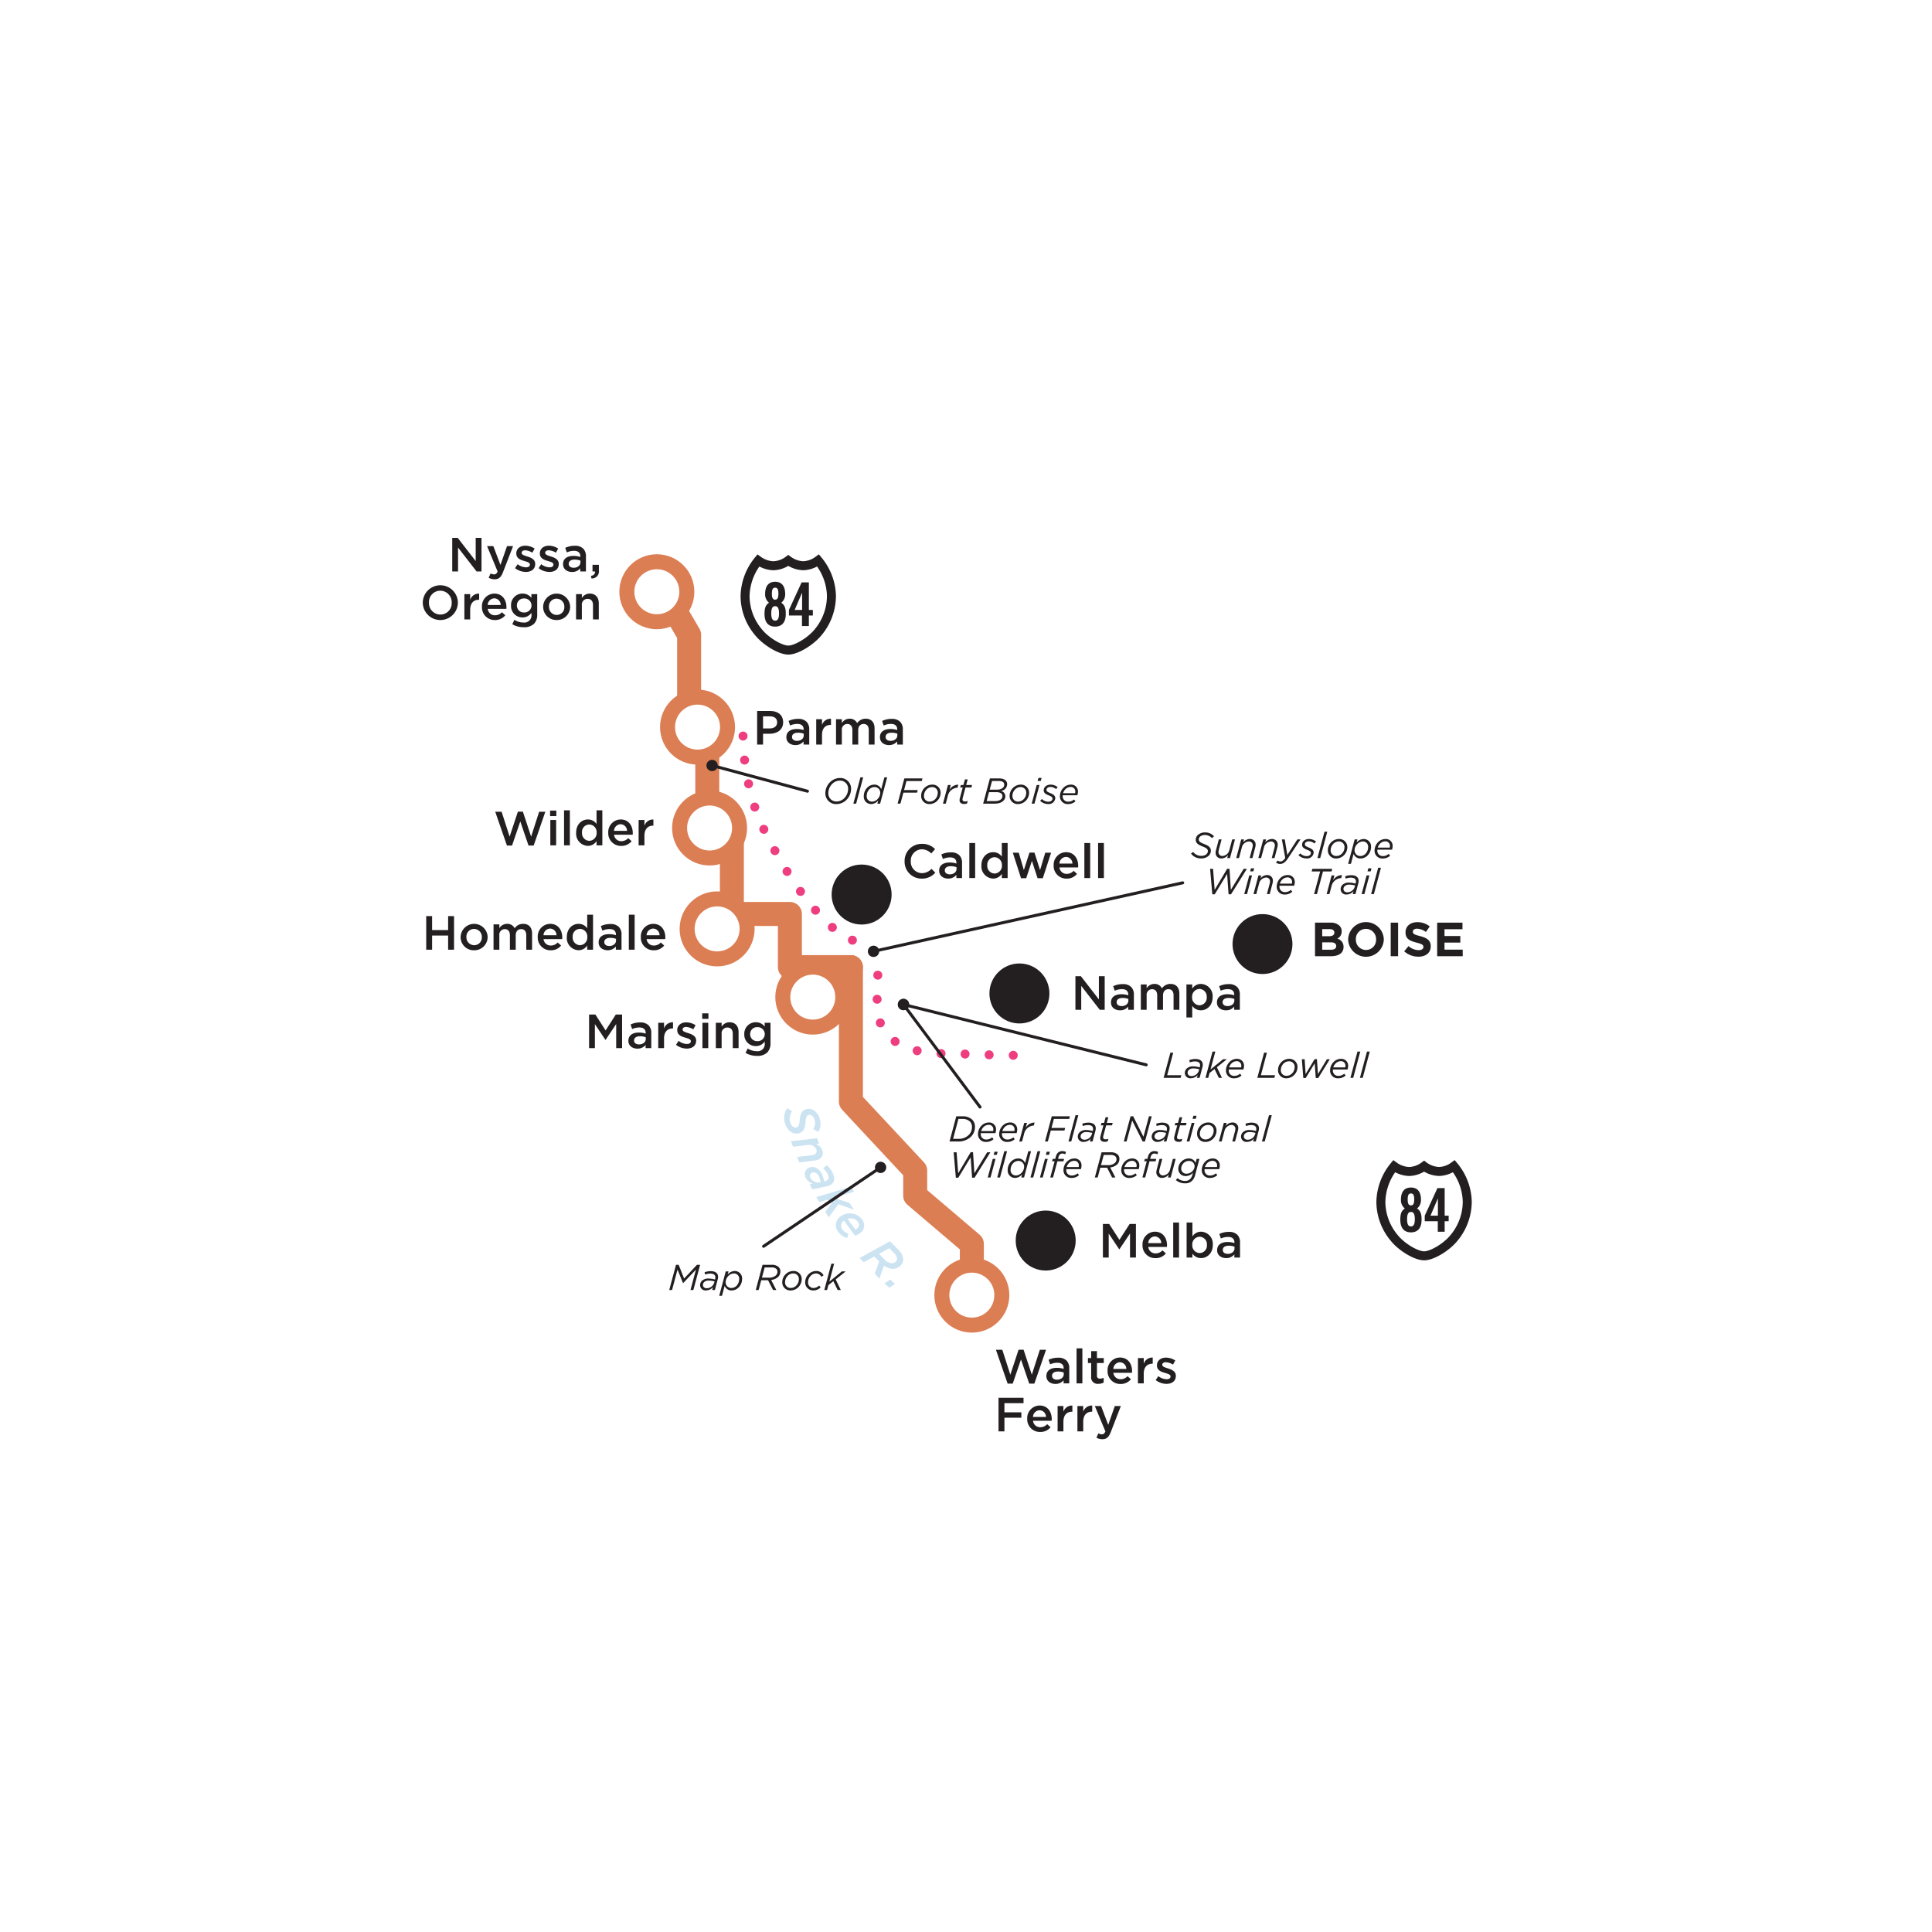 <svg id="Madden_Map"  xmlns="http://www.w3.org/2000/svg" xmlns:xlink="http://www.w3.org/1999/xlink" viewBox="0 0 650 650">
  <g style="isolation: isolate">
    <g id="Madden_Map_7">
      <g id="BASE_LAYER" data-name="BASE LAYER">
        <image  id="Madden_Map_2" data-name="Background Image" width="2709" height="2709" transform="translate(0.554 0.629) scale(0.24)" />
      </g>
      <g id="Madden_Static_Lower">
        <path d="M650.744,560.228c-2.748-.761-5.868-1.624-10.127-.505-1.151.304-2.336.698-3.546,1.104-3.158,1.056-6.146,2.062-9.009,1.494a13.13,13.13,0,0,1-4.09-2.219c-1.995-1.368-4.257-2.917-6.969-3.362a11.916,11.916,0,0,0-3.631.071,6.321,6.321,0,0,1-3.002-.059,8.985,8.985,0,0,0-2.777-.355,6.115,6.115,0,0,1-.613-.016,1.561,1.561,0,0,1-.325-.296c-.489-.56-1.194-3.039-1.663-4.679a37.97,37.97,0,0,0-2.728-7.509,53.967,53.967,0,0,0-7.141-9.693c-.877-1.021-1.77-2.062-2.661-3.154-6.674-8.187-12.214-17.956-18.251-28.95-.613-1.116-1.171-2.172-1.701-3.181-2.787-5.29-5.192-9.859-11.292-14.313-4.553-3.327-9.023-4.707-13.757-6.165-1.188-.367-2.411-.745-3.672-1.163-8.241-2.751-12.299-8.68-16.998-15.543-1.744-2.546-3.548-5.18-5.663-7.801l-1.943-2.401c-3.305-4.072-6.725-8.282-9.719-12.669-.897-1.313-1.774-2.818-2.686-4.376-2.921-4.979-6.23-10.624-11.548-13.249-6.81-3.362-10.633-10.884-14.682-18.843-2.738-5.385-5.568-10.951-9.52-15.618l-.349-.414c-4.48-5.29-8.712-10.285-12.995-15.815-1.545-1.999-3.213-3.962-4.888-5.933-4.017-4.73-8.17-9.618-10.434-14.964a83.19,83.19,0,0,0-12.803-21.669c-7.612-8.976-16.335-9.413-25.573-9.879-5.688-.288-11.475-.035-17.073.209-8.528.374-17.376.406-25.493,1.029a112.943,112.943,0,0,1-18.484.418c-7.984-.674-19.781-3.654-25.918-7.852a58.143,58.143,0,0,1-9.248-8.247c-.621-.662-1.271-1.297-1.924-1.932-2.148-2.089-4.003-3.895-4.791-6.709-1.279-4.577-3.569-15.437-4.719-23.127-1.127-7.533-3.763-14.822-6.366-21.645a60.456,60.456,0,0,0-3.723-7.643c-2.292-4.175-4.271-7.781-4.324-12.512-.01-.792.01-1.557.028-2.298.081-3.41.166-6.938-2.34-10.541a21.942,21.942,0,0,0-3.859-3.887,20.2,20.2,0,0,1-3.313-3.264,140.758,140.758,0,0,0-11.499-13.789l-2.34-2.578a77.415,77.415,0,0,0-7.032-6.63c-3.69-3.197-7.176-6.216-9.591-10.281-.56-.938-2.723-5.047-3.395-6.332l-2.106,8.918q.146.254.298.508c2.915,4.908,6.938,8.392,10.831,11.763a72.148,72.148,0,0,1,6.498,6.106l2.361,2.602a134.995,134.995,0,0,1,11.024,13.198,24.92,24.92,0,0,0,4.334,4.387,17.397,17.397,0,0,1,2.817,2.736c1.317,1.888,1.336,3.678,1.259,6.938-.02.812-.039,1.648-.03,2.515.071,6.244,2.614,10.876,5.071,15.354a55.841,55.841,0,0,1,3.374,6.891c2.588,6.78,4.996,13.442,6.035,20.384,1.216,8.136,3.546,19.103,4.876,23.861,1.228,4.383,3.975,7.06,6.398,9.417.589.572,1.177,1.143,1.736,1.738a64.279,64.279,0,0,0,10.241,9.098c7.07,4.837,19.854,8.132,28.828,8.885a119.157,119.157,0,0,0,19.456-.414c8.172-.623,16.901-.65,25.292-1.017,5.71-.244,11.106-.489,16.507-.209,9.8.493,15.618,1.096,21.259,7.75a77.319,77.319,0,0,1,11.848,20.116c2.625,6.193,7.084,11.444,11.394,16.517,1.614,1.904,3.225,3.796,4.717,5.72,4.362,5.637,8.635,10.683,13.16,16.024l.349.41c3.495,4.131,6.163,9.378,8.743,14.451,4.318,8.491,8.783,17.274,17.398,21.531,3.694,1.821,6.514,6.634,9.005,10.88.985,1.683,1.941,3.307,2.909,4.726,3.136,4.592,6.634,8.905,10.017,13.072l1.934,2.385c1.967,2.436,3.701,4.971,5.379,7.423,5.095,7.438,9.908,14.467,20.078,17.865,1.307.434,2.572.824,3.804,1.206,4.419,1.36,8.235,2.539,11.97,5.266,4.967,3.631,6.772,7.056,9.504,12.248.548,1.037,1.121,2.125,1.752,3.276,6.183,11.258,11.869,21.275,18.864,29.856.926,1.135,1.855,2.215,2.765,3.276a49.646,49.646,0,0,1,6.406,8.625,33.248,33.248,0,0,1,2.231,6.295c.844,2.956,1.573,5.511,3.004,7.088,2.893,3.181,5.477,2.097,6.427,2.381a12.105,12.105,0,0,0,5.576.276,6.743,6.743,0,0,1,1.845-.099c1.386.225,2.911,1.273,4.529,2.381a17.352,17.352,0,0,0,6.349,3.169c4.456.859,8.511-.493,12.096-1.695,1.08-.363,2.137-.721,3.163-.989,2.675-.706,4.48-.209,6.973.481.504.141,1.03.286,1.582.426Z" style="fill: #fff;opacity: 0.6"/>
        <g>
          <path d="M265.231,218.711c2.715-.004,7.632-2.984,10.114-6.115a19.153,19.153,0,0,0,4.387-12.088,19.407,19.407,0,0,0-4.489-11.939,8.887,8.887,0,0,1-5.001,1.764,9.07,9.07,0,0,1-5.035-1.762,8.941,8.941,0,0,1-5.028,1.77,9.249,9.249,0,0,1-5.06-1.76,19.558,19.558,0,0,0-4.449,11.941,18.954,18.954,0,0,0,4.436,12.094C257.565,215.731,262.48,218.707,265.231,218.711Z" style="fill: #fff;stroke: #231f20;stroke-width: 3.027px"/>
          <g>
            <path d="M258.736,202.786a3.574,3.574,0,0,1-1.321-2.929c0-2.846,1.301-4.123,3.372-4.123,2.073,0,3.374,1.277,3.374,4.123a3.574,3.574,0,0,1-1.321,2.929c1.24.792,1.524,1.971,1.524,3.761,0,2.763-1.218,4.269-3.577,4.269-2.357,0-3.577-1.506-3.577-4.269C257.21,204.757,257.496,203.579,258.736,202.786Zm3.353,3.595c0-1.522-.325-2.436-1.301-2.436s-1.301.915-1.301,2.436c0,1.526.325,2.44,1.301,2.44S262.088,207.907,262.088,206.381Zm-.203-6.646c0-1.423-.325-2.01-1.098-2.01-.771,0-1.098.587-1.098,2.01s.327,2.014,1.098,2.014C261.56,201.75,261.885,201.158,261.885,199.735Z" style="fill: #231f20"/>
            <path d="M269.817,207.075h-4.389v-1.872l4.269-9.268h2.438v9.268h1.342v1.872h-1.342v3.536h-2.318Zm.041-1.872v-5.732h-.041l-2.458,5.732Z" style="fill: #231f20"/>
          </g>
        </g>
        <g>
          <path d="M479.142,422.507c2.715-.004,7.632-2.984,10.114-6.115a19.153,19.153,0,0,0,4.387-12.088,19.407,19.407,0,0,0-4.489-11.939,8.887,8.887,0,0,1-5.001,1.764,9.07,9.07,0,0,1-5.035-1.762,8.941,8.941,0,0,1-5.028,1.77,9.249,9.249,0,0,1-5.06-1.76,19.558,19.558,0,0,0-4.449,11.941,18.954,18.954,0,0,0,4.436,12.094C471.476,419.527,476.39,422.503,479.142,422.507Z" style="fill: #fff;stroke: #231f20;stroke-width: 3.027px"/>
          <g>
            <path d="M472.646,406.582a3.574,3.574,0,0,1-1.321-2.929c0-2.846,1.301-4.123,3.372-4.123,2.073,0,3.374,1.277,3.374,4.123a3.574,3.574,0,0,1-1.321,2.929c1.24.792,1.524,1.971,1.524,3.761,0,2.763-1.218,4.269-3.577,4.269-2.357,0-3.577-1.506-3.577-4.269C471.121,408.553,471.407,407.374,472.646,406.582Zm3.353,3.595c0-1.522-.325-2.436-1.301-2.436s-1.301.915-1.301,2.436c0,1.526.325,2.44,1.301,2.44S475.999,411.703,475.999,410.177Zm-.203-6.646c0-1.423-.325-2.01-1.098-2.01-.771,0-1.098.587-1.098,2.01s.327,2.014,1.098,2.014C475.471,405.545,475.796,404.954,475.796,403.531Z" style="fill: #231f20"/>
            <path d="M483.727,410.871h-4.389v-1.872l4.269-9.268H486.045v9.268h1.342v1.872H486.045v3.536h-2.318Zm.041-1.872v-5.732h-.041l-2.458,5.732Z" style="fill: #231f20"/>
          </g>
        </g>
        <g>
          <line x1="249.99" y1="247.637" x2="249.99" y2="247.637" style="fill: none;stroke: #ee3e80;stroke-linecap: round;stroke-miterlimit: 10;stroke-width: 3.027px"/>
          <path d="M250.503,255.716c1,8.376,3.339,16.919,5.902,22.163,6.249,12.785,14.474,26.828,26.24,36.374,3.59,3.17,10.122,1.788,12.067,8.354,1.154,3.896.358,11.0.358,15.188,0,13.398,11.922,16.697,22.718,16.697,6.457,0,12.622.377,19.062.507" style="fill: none;stroke: #ee3e80;stroke-linecap: round;stroke-miterlimit: 10;stroke-width: 3.027px;stroke-dasharray: 0,8.098"/>
          <line x1="340.9" y1="355.042" x2="340.9" y2="355.042" style="fill: none;stroke: #ee3e80;stroke-linecap: round;stroke-miterlimit: 10;stroke-width: 3.027px"/>
        </g>
        <g style="mix-blend-mode: multiply;opacity: 0.2">
          <path d="M264.862,372.814l1.61,1.101a4.233,4.233,0,0,0-.595,3.716c.348,1.211,1.207,1.922,2.107,1.662.651-.188.911-.748,1.07-2.476.189-1.852.609-3.199,2.114-3.633a3.185,3.185,0,0,1,2.463.268,4.752,4.752,0,0,1,2.152,2.927,5.355,5.355,0,0,1-.483,4.457l-1.687-.959a3.927,3.927,0,0,0,.438-3.151c-.366-1.272-1.279-1.816-2.008-1.606-.698.2-.883.843-1.054,2.588-.175,1.849-.621,3.102-2.141,3.539a3.254,3.254,0,0,1-2.523-.3,4.816,4.816,0,0,1-2.172-2.938A5.689,5.689,0,0,1,264.862,372.814Z" style="fill: #0072bc"/>
          <path d="M274.86,382.942l.719,1.816-1.113.128a3.71,3.71,0,0,1,2.128,1.953,2.399,2.399,0,0,1-1.42,3.342,6.5,6.5,0,0,1-1.492.313l-4.776.572-.72-1.817,4.863-.571a3.321,3.321,0,0,0,.844-.195,1.293,1.293,0,0,0,.699-1.876,2.579,2.579,0,0,0-2.844-1.391l-4.93.579-.725-1.831Z" style="fill: #0072bc"/>
          <path d="M272.022,392.95a2.846,2.846,0,0,1,2.194-.205,4.123,4.123,0,0,1,2.242,2.142,9.195,9.195,0,0,1,.821,2.552l.151-.022a3.13,3.13,0,0,0,.678-.233c.706-.357.904-1.074.299-2.27a6.236,6.236,0,0,0-1.468-1.864l1.267-1.002a8.281,8.281,0,0,1,1.875,2.454c1.006,1.988.673,3.477-.811,4.229a5.523,5.523,0,0,1-1.189.403l-4.827,1.012-.853-1.686,1.14-.251a3.691,3.691,0,0,1-2.436-1.917A2.36,2.36,0,0,1,272.022,392.95Zm3.692,4.829.396-.075a6.938,6.938,0,0,0-.645-1.989A2.334,2.334,0,0,0,274.217,394.5a1.423,1.423,0,0,0-1.111.092,1.206,1.206,0,0,0-.396,1.757A2.848,2.848,0,0,0,275.714,397.779Z" style="fill: #0072bc"/>
          <path d="M286.308,399.256l1.037,1.677-6.842,2.046,5.384,1.798,1.359,2.198-5.199-1.836-3.235,4.41L277.657,407.682l2.43-3.287-1.993-.705-2.441.75-1.036-1.675Z" style="fill: #0072bc"/>
          <path d="M283.963,410.686a2.02,2.02,0,0,0-.445,3.074,3.395,3.395,0,0,0,1.956,1.268l-.446,1.492a4.956,4.956,0,0,1-2.912-1.968,3.543,3.543,0,0,1,.707-5.333,5.352,5.352,0,0,1,3.92-.94,4.856,4.856,0,0,1,3.219,1.924,3.161,3.161,0,0,1-.647,4.706,4.766,4.766,0,0,1-1.677.772Zm1.165-.597,2.622,3.564a1.963,1.963,0,0,0,.53-.289,1.535,1.535,0,0,0,.309-2.333,2.756,2.756,0,0,0-1.844-1.088A3.549,3.549,0,0,0,285.128,410.09Z" style="fill: #0072bc"/>
          <path d="M295.789,424.405l-1.632-1.699-3.567,1.971-1.386-1.443,10.25-5.637,2.84,2.955a4.569,4.569,0,0,1,1.579,3.229,2.945,2.945,0,0,1-.966,2.069,3.514,3.514,0,0,1-2.578,1.045,5.565,5.565,0,0,1-2.935-1.099l-1.526,4.375-1.577-1.641Zm1.738-.73a3.691,3.691,0,0,0,2.462,1.329,1.869,1.869,0,0,0,1.369-.532,1.449,1.449,0,0,0,.465-1.008,2.664,2.664,0,0,0-.912-1.741l-1.711-1.78-3.439,1.894Z" style="fill: #0072bc"/>
          <path d="M299.534,430.526l1.584,1.449-1.945,1.24-1.583-1.45Z" style="fill: #0072bc"/>
        </g>
      </g>
      <g id="Snake_River_Canyon_SB" data-name="Snake River Canyon SB">
        <g>
          <path d="M361.814,328.43H363.655l6.054,7.813v-7.813h1.953v11.301h-1.663l-6.231-8.04v8.04H361.814Z" style="fill: #231f20"/>
          <path d="M373.779,337.276v-.032c0-1.84,1.437-2.744,3.519-2.744a7.119,7.119,0,0,1,2.293.355v-.21c0-1.211-.743-1.856-2.115-1.856a5.927,5.927,0,0,0-2.438.532l-.517-1.533a7.271,7.271,0,0,1,3.213-.694,3.821,3.821,0,0,1,2.825.952,3.54,3.54,0,0,1,.92,2.632v5.053H379.574V338.665a3.463,3.463,0,0,1-2.776,1.243C375.199,339.908,373.779,338.988,373.779,337.276Zm5.844-.613V336.082a5.425,5.425,0,0,0-1.938-.339c-1.259,0-2.002.532-2.002,1.421v.032c0,.823.727,1.291,1.663,1.291C378.637,338.487,379.623,337.745,379.623,336.663Z" style="fill: #231f20"/>
          <path d="M383.821,331.206h1.953v1.292a3.055,3.055,0,0,1,2.6-1.469,2.705,2.705,0,0,1,2.551,1.501,3.428,3.428,0,0,1,2.873-1.501c1.857,0,2.987,1.178,2.987,3.261v5.44h-1.954v-4.843c0-1.356-.629-2.083-1.727-2.083-1.065,0-1.824.743-1.824,2.115v4.811h-1.954v-4.859c0-1.323-.645-2.066-1.728-2.066a1.862,1.862,0,0,0-1.824,2.115v4.811H383.821Z" style="fill: #231f20"/>
          <path d="M399.161,331.206H401.114v1.421a3.413,3.413,0,0,1,2.906-1.598,4.078,4.078,0,0,1,3.955,4.423v.032c0,2.825-1.938,4.424-3.955,4.424a3.483,3.483,0,0,1-2.906-1.502v3.907h-1.953Zm6.828,4.278v-.032a2.524,2.524,0,0,0-2.438-2.729,2.571,2.571,0,0,0-2.486,2.729v.032a2.571,2.571,0,0,0,2.486,2.729A2.496,2.496,0,0,0,405.989,335.484Z" style="fill: #231f20"/>
          <path d="M409.429,337.276v-.032c0-1.84,1.437-2.744,3.52-2.744a7.117,7.117,0,0,1,2.292.355v-.21c0-1.211-.742-1.856-2.114-1.856a5.931,5.931,0,0,0-2.438.532l-.517-1.533a7.274,7.274,0,0,1,3.213-.694,3.821,3.821,0,0,1,2.825.952,3.536,3.536,0,0,1,.92,2.632v5.053h-1.904V338.665a3.465,3.465,0,0,1-2.777,1.243C410.85,339.908,409.429,338.988,409.429,337.276Zm5.844-.613V336.082a5.419,5.419,0,0,0-1.937-.339c-1.26,0-2.002.532-2.002,1.421v.032c0,.823.727,1.291,1.662,1.291C414.289,338.487,415.273,337.745,415.273,336.663Z" style="fill: #231f20"/>
        </g>
      </g>
      <g id="Madden_Byway_0">
        <polyline points="286.281 325.376 286.281 370.622 307.909 393.815 307.909 402.265 326.966 418.482 326.966 432.494" style="fill: none;stroke: #dc7e54;stroke-linecap: round;stroke-linejoin: round;stroke-width: 8.073px"/>
      </g>
      <g id="Madden_Byway_1">
        <polyline points="246.236 307.492 265.753 307.492 265.753 325.376 286.281 325.376" style="fill: none;stroke: #dc7e54;stroke-linecap: round;stroke-linejoin: round;stroke-width: 8.073px"/>
      </g>
      <g id="Madden_Byway_2">
        <polyline points="237.957 278.07 246.236 278.07 246.236 307.492" style="fill: none;stroke: #dc7e54;stroke-linecap: round;stroke-linejoin: round;stroke-width: 8.073px"/>
      </g>
      <g id="Madden_Byway_3">
        <polyline points="231.845 245.804 237.957 249.47 237.957 278.07" style="fill: none;stroke: #dc7e54;stroke-linecap: round;stroke-linejoin: round;stroke-width: 8.073px"/>
      </g>
      <g id="Madden_Byway_4">
        <polyline points="227.739 206.538 231.845 213.557 231.845 245.804" style="fill: none;stroke: #dc7e54;stroke-linecap: round;stroke-linejoin: round;stroke-width: 8.073px"/>
      </g>
      <g id="Madden_City_0">
        <g>
          <g>
            <path d="M335.071,454.123h2.147l2.696,8.379,2.776-8.411h1.679l2.777,8.411,2.695-8.379h2.083l-3.923,11.382h-1.728l-2.776-8.121-2.777,8.121h-1.711Z" style="fill: #231f20"/>
            <path d="M352.042,462.97v-.032c0-1.84,1.437-2.744,3.519-2.744a7.119,7.119,0,0,1,2.293.355v-.21c0-1.211-.743-1.856-2.115-1.856a5.927,5.927,0,0,0-2.438.532l-.517-1.533a7.271,7.271,0,0,1,3.213-.694,3.821,3.821,0,0,1,2.825.952,3.54,3.54,0,0,1,.92,2.632v5.053h-1.905v-1.065a3.463,3.463,0,0,1-2.776,1.243C353.462,465.602,352.042,464.682,352.042,462.97Zm5.844-.613v-.581a5.425,5.425,0,0,0-1.938-.339c-1.259,0-2.002.532-2.002,1.421v.032c0,.823.727,1.291,1.663,1.291C356.9,464.181,357.885,463.438,357.885,462.356Z" style="fill: #231f20"/>
            <path d="M362.197,453.639h1.953v11.785H362.197Z" style="fill: #231f20"/>
            <path d="M367.105,463.066v-4.487h-1.082v-1.68h1.082v-2.341h1.953v2.341h2.293v1.68h-2.293v4.181a.93.93,0,0,0,1.05,1.065,2.632,2.632,0,0,0,1.211-.29v1.598a3.379,3.379,0,0,1-1.76.437A2.185,2.185,0,0,1,367.105,463.066Z" style="fill: #231f20"/>
            <path d="M372.628,461.194v-.032a4.231,4.231,0,0,1,4.165-4.439c2.712,0,4.084,2.131,4.084,4.585,0,.177-.016.354-.032.549H374.581a2.38,2.38,0,0,0,2.454,2.163,3.097,3.097,0,0,0,2.309-1.018l1.146,1.018a4.309,4.309,0,0,1-3.486,1.598A4.253,4.253,0,0,1,372.628,461.194Zm6.312-.63a2.213,2.213,0,0,0-2.163-2.244,2.308,2.308,0,0,0-2.212,2.244Z" style="fill: #231f20"/>
            <path d="M382.847,456.899h1.953v1.922a3.023,3.023,0,0,1,3.02-2.083v2.066h-.113c-1.711,0-2.906,1.114-2.906,3.374v3.245H382.847Z" style="fill: #231f20"/>
            <path d="M388.822,464.31l.871-1.323a4.823,4.823,0,0,0,2.793,1.049c.84,0,1.324-.354,1.324-.92V463.083c0-.662-.904-.888-1.905-1.194-1.259-.355-2.663-.872-2.663-2.503v-.032c0-1.614,1.34-2.599,3.034-2.599a5.908,5.908,0,0,1,3.133.969l-.775,1.388a4.95,4.95,0,0,0-2.405-.807c-.759,0-1.194.354-1.194.839v.032c0,.63.92.889,1.921,1.211,1.243.388,2.647.953,2.647,2.486v.032c0,1.792-1.389,2.68-3.164,2.68A5.985,5.985,0,0,1,388.822,464.31Z" style="fill: #231f20"/>
            <path d="M335.943,470.269h8.411v1.809h-6.426v3.083h5.699v1.809h-5.699v4.601H335.943Z" style="fill: #231f20"/>
            <path d="M345.598,477.341v-.032a4.231,4.231,0,0,1,4.165-4.439c2.713,0,4.085,2.131,4.085,4.585,0,.177-.017.354-.032.549H347.551a2.38,2.38,0,0,0,2.454,2.163,3.094,3.094,0,0,0,2.309-1.018l1.146,1.018a4.311,4.311,0,0,1-3.487,1.598A4.253,4.253,0,0,1,345.598,477.341Zm6.312-.63a2.213,2.213,0,0,0-2.163-2.244,2.307,2.307,0,0,0-2.212,2.244Z" style="fill: #231f20"/>
            <path d="M355.819,473.046h1.953v1.922a3.022,3.022,0,0,1,3.019-2.083v2.066h-.112c-1.712,0-2.906,1.114-2.906,3.374v3.245h-1.953Z" style="fill: #231f20"/>
            <path d="M362.487,473.046h1.953v1.922a3.023,3.023,0,0,1,3.02-2.083v2.066h-.113c-1.711,0-2.906,1.114-2.906,3.374v3.245h-1.953Z" style="fill: #231f20"/>
            <path d="M375.064,473.046h2.034l-3.391,8.767c-.678,1.743-1.437,2.39-2.809,2.39a4.027,4.027,0,0,1-2.018-.517l.661-1.453a2.412,2.412,0,0,0,1.146.322c.549,0,.888-.242,1.211-.968l-3.552-8.541H370.447l2.405,6.329Z" style="fill: #231f20"/>
          </g>
          <circle cx="326.966" cy="435.73" r="10.091" style="fill: #fff;stroke: #dc7e54;stroke-miterlimit: 10;stroke-width: 5.046px"/>
        </g>
      </g>
      <g id="Madden_City_1">
        <g>
          <g>
            <path d="M198.192,341.324h2.115l3.438,5.344,3.438-5.344h2.115V352.625h-1.986v-8.104l-3.568,5.328h-.064l-3.536-5.296V352.625h-1.953Z" style="fill: #231f20"/>
            <path d="M211.416,350.171v-.032c0-1.84,1.437-2.744,3.519-2.744a7.118,7.118,0,0,1,2.292.355v-.21c0-1.211-.743-1.856-2.115-1.856a5.929,5.929,0,0,0-2.438.532l-.517-1.533a7.273,7.273,0,0,1,3.213-.694,3.821,3.821,0,0,1,2.825.952,3.538,3.538,0,0,1,.92,2.632V352.625h-1.905v-1.065a3.464,3.464,0,0,1-2.777,1.243C212.836,352.803,211.416,351.883,211.416,350.171Zm5.844-.613v-.581a5.422,5.422,0,0,0-1.937-.339c-1.259,0-2.002.532-2.002,1.421v.032c0,.823.727,1.291,1.663,1.291C216.275,351.382,217.26,350.64,217.26,349.558Z" style="fill: #231f20"/>
            <path d="M221.458,344.101h1.953v1.922a3.023,3.023,0,0,1,3.019-2.083v2.066h-.113c-1.711,0-2.906,1.114-2.906,3.374V352.625h-1.953Z" style="fill: #231f20"/>
            <path d="M227.432,351.511l.872-1.323a4.822,4.822,0,0,0,2.793,1.049c.84,0,1.324-.354,1.324-.92v-.032c0-.662-.904-.888-1.905-1.194-1.259-.355-2.664-.872-2.664-2.503v-.032c0-1.614,1.34-2.599,3.035-2.599a5.907,5.907,0,0,1,3.132.969l-.775,1.388a4.952,4.952,0,0,0-2.406-.807c-.759,0-1.194.354-1.194.839v.032c0,.63.92.889,1.921,1.211,1.243.388,2.647.953,2.647,2.486v.032c0,1.792-1.388,2.68-3.164,2.68A5.985,5.985,0,0,1,227.432,351.511Z" style="fill: #231f20"/>
            <path d="M236.248,340.936h2.099v1.856h-2.099Zm.081,3.164H238.282V352.625h-1.954Z" style="fill: #231f20"/>
            <path d="M240.833,344.101h1.953v1.309a3.09,3.09,0,0,1,2.664-1.485c1.921,0,3.035,1.291,3.035,3.261V352.625H246.532v-4.843c0-1.324-.662-2.083-1.824-2.083a1.896,1.896,0,0,0-1.921,2.115V352.625h-1.953Z" style="fill: #231f20"/>
            <path d="M250.828,354.224l.727-1.47a5.583,5.583,0,0,0,3.035.904,2.384,2.384,0,0,0,2.696-2.615v-.662a3.572,3.572,0,0,1-3.003,1.566,3.831,3.831,0,0,1-3.875-3.988v-.032a3.844,3.844,0,0,1,3.875-4.003,3.678,3.678,0,0,1,2.987,1.452v-1.275h1.953v6.781a4.359,4.359,0,0,1-1.082,3.212,4.797,4.797,0,0,1-3.503,1.146A7.35,7.35,0,0,1,250.828,354.224Zm6.474-6.28v-.032a2.381,2.381,0,0,0-2.502-2.341,2.303,2.303,0,0,0-2.421,2.341v.032a2.321,2.321,0,0,0,2.421,2.341A2.381,2.381,0,0,0,257.301,347.943Z" style="fill: #231f20"/>
          </g>
          <circle cx="273.457" cy="335.467" r="10.091" style="fill: #fff;stroke: #dc7e54;stroke-miterlimit: 10;stroke-width: 5.046px"/>
        </g>
      </g>
      <g id="Madden_City_2">
        <g>
          <g>
            <path d="M143.393,308.215h1.985v4.698h5.392V308.215h1.986v11.301h-1.986v-4.763h-5.392v4.763h-1.985Z" style="fill: #231f20"/>
            <path d="M154.969,315.302v-.032a4.546,4.546,0,0,1,9.089-.032v.032a4.456,4.456,0,0,1-4.569,4.439A4.408,4.408,0,0,1,154.969,315.302Zm7.136,0v-.032a2.635,2.635,0,0,0-2.616-2.744,2.558,2.558,0,0,0-2.567,2.712v.032a2.628,2.628,0,0,0,2.6,2.729A2.557,2.557,0,0,0,162.105,315.302Z" style="fill: #231f20"/>
            <path d="M166.046,310.991h1.953v1.292a3.054,3.054,0,0,1,2.599-1.469,2.704,2.704,0,0,1,2.551,1.501,3.429,3.429,0,0,1,2.874-1.501c1.857,0,2.987,1.178,2.987,3.261v5.44h-1.954v-4.843c0-1.356-.629-2.083-1.727-2.083-1.065,0-1.824.743-1.824,2.115v4.811h-1.954v-4.859c0-1.323-.645-2.066-1.728-2.066a1.862,1.862,0,0,0-1.824,2.115v4.811h-1.953Z" style="fill: #231f20"/>
            <path d="M180.917,315.286v-.032a4.231,4.231,0,0,1,4.165-4.439c2.712,0,4.084,2.131,4.084,4.585,0,.177-.016.354-.032.549h-6.264a2.38,2.38,0,0,0,2.454,2.163,3.095,3.095,0,0,0,2.309-1.018l1.146,1.018a4.31,4.31,0,0,1-3.487,1.598A4.253,4.253,0,0,1,180.917,315.286Zm6.312-.63a2.213,2.213,0,0,0-2.163-2.244,2.308,2.308,0,0,0-2.212,2.244Z" style="fill: #231f20"/>
            <path d="M190.701,315.269v-.032c0-2.825,1.921-4.423,3.955-4.423a3.489,3.489,0,0,1,2.906,1.501v-4.585h1.953v11.785h-1.953v-1.421a3.413,3.413,0,0,1-2.906,1.599A4.088,4.088,0,0,1,190.701,315.269Zm6.894,0v-.032a2.558,2.558,0,0,0-2.47-2.729,2.499,2.499,0,0,0-2.454,2.729v.032a2.536,2.536,0,0,0,2.454,2.729A2.568,2.568,0,0,0,197.594,315.269Z" style="fill: #231f20"/>
            <path d="M201.406,317.061v-.032c0-1.84,1.437-2.744,3.519-2.744a7.118,7.118,0,0,1,2.292.355v-.21c0-1.211-.743-1.856-2.115-1.856a5.929,5.929,0,0,0-2.438.532l-.517-1.533a7.273,7.273,0,0,1,3.213-.694,3.821,3.821,0,0,1,2.825.952,3.538,3.538,0,0,1,.92,2.632v5.053H207.201v-1.065a3.464,3.464,0,0,1-2.777,1.243C202.826,319.693,201.406,318.773,201.406,317.061Zm5.844-.613v-.581a5.422,5.422,0,0,0-1.937-.339c-1.259,0-2.002.532-2.002,1.421v.032c0,.823.727,1.291,1.663,1.291C206.265,318.272,207.25,317.53,207.25,316.448Z" style="fill: #231f20"/>
            <path d="M211.561,307.73h1.954v11.785h-1.954Z" style="fill: #231f20"/>
            <path d="M215.598,315.286v-.032a4.231,4.231,0,0,1,4.165-4.439c2.712,0,4.084,2.131,4.084,4.585,0,.177-.016.354-.032.549H217.552a2.379,2.379,0,0,0,2.454,2.163,3.095,3.095,0,0,0,2.309-1.018l1.146,1.018a4.31,4.31,0,0,1-3.487,1.598A4.253,4.253,0,0,1,215.598,315.286Zm6.312-.63a2.213,2.213,0,0,0-2.163-2.244,2.308,2.308,0,0,0-2.212,2.244Z" style="fill: #231f20"/>
          </g>
          <circle cx="241.263" cy="312.516" r="10.091" style="fill: #fff;stroke: #dc7e54;stroke-miterlimit: 10;stroke-width: 5.046px"/>
        </g>
      </g>
      <g id="Madden_City_3">
        <g>
          <g>
            <path d="M166.614,273.101H168.762l2.696,8.379,2.777-8.411h1.679l2.777,8.411,2.696-8.379h2.083l-3.923,11.382h-1.727l-2.777-8.121-2.777,8.121h-1.711Z" style="fill: #231f20"/>
            <path d="M185.07,272.713h2.099v1.856h-2.099Zm.081,3.164h1.954v8.524h-1.954Z" style="fill: #231f20"/>
            <path d="M189.768,272.617h1.954v11.785H189.768Z" style="fill: #231f20"/>
            <path d="M193.837,280.156v-.032c0-2.825,1.921-4.423,3.955-4.423a3.489,3.489,0,0,1,2.906,1.501v-4.585h1.953v11.785h-1.953v-1.421a3.413,3.413,0,0,1-2.906,1.599A4.088,4.088,0,0,1,193.837,280.156Zm6.894,0v-.032a2.558,2.558,0,0,0-2.47-2.729,2.499,2.499,0,0,0-2.454,2.729v.032a2.536,2.536,0,0,0,2.454,2.729A2.568,2.568,0,0,0,200.731,280.156Z" style="fill: #231f20"/>
            <path d="M204.639,280.172v-.032a4.231,4.231,0,0,1,4.165-4.439c2.712,0,4.084,2.131,4.084,4.585,0,.177-.016.354-.032.549h-6.264a2.379,2.379,0,0,0,2.454,2.163,3.095,3.095,0,0,0,2.309-1.018l1.146,1.018a4.31,4.31,0,0,1-3.487,1.598A4.253,4.253,0,0,1,204.639,280.172Zm6.312-.63a2.213,2.213,0,0,0-2.163-2.244,2.308,2.308,0,0,0-2.212,2.244Z" style="fill: #231f20"/>
            <path d="M214.859,275.877h1.953v1.922a3.023,3.023,0,0,1,3.019-2.083v2.066h-.113c-1.711,0-2.906,1.114-2.906,3.374v3.245h-1.953Z" style="fill: #231f20"/>
          </g>
          <circle cx="238.733" cy="278.573" r="10.091" style="fill: #fff;stroke: #dc7e54;stroke-miterlimit: 10;stroke-width: 5.046px"/>
        </g>
      </g>
      <g id="Madden_City_4">
        <g>
          <g>
            <path d="M254.73,239.197h4.456c2.647,0,4.294,1.502,4.294,3.777v.032c0,2.535-2.034,3.858-4.521,3.858h-2.244v3.633h-1.985Zm4.294,5.876c1.501,0,2.438-.839,2.438-2.018v-.032c0-1.324-.953-2.018-2.438-2.018h-2.309v4.067Z" style="fill: #231f20"/>
            <path d="M264.564,248.043v-.032c0-1.84,1.437-2.744,3.519-2.744a7.116,7.116,0,0,1,2.292.355v-.21c0-1.211-.743-1.856-2.115-1.856a5.929,5.929,0,0,0-2.438.532l-.517-1.533a7.273,7.273,0,0,1,3.213-.694,3.82,3.82,0,0,1,2.825.952,3.538,3.538,0,0,1,.92,2.632v5.053h-1.905v-1.065a3.464,3.464,0,0,1-2.777,1.243C265.984,250.675,264.564,249.755,264.564,248.043Zm5.844-.613v-.581a5.422,5.422,0,0,0-1.937-.339c-1.259,0-2.002.532-2.002,1.421v.032c0,.823.727,1.291,1.663,1.291C269.423,249.254,270.407,248.512,270.407,247.43Z" style="fill: #231f20"/>
            <path d="M274.606,241.973h1.953V243.895a3.023,3.023,0,0,1,3.019-2.083v2.066h-.113c-1.711,0-2.906,1.114-2.906,3.374v3.245h-1.953Z" style="fill: #231f20"/>
            <path d="M281.275,241.973h1.953v1.292a3.054,3.054,0,0,1,2.599-1.469,2.704,2.704,0,0,1,2.551,1.501,3.429,3.429,0,0,1,2.874-1.501c1.857,0,2.987,1.178,2.987,3.261v5.44h-1.954v-4.843c0-1.356-.629-2.083-1.727-2.083-1.065,0-1.824.743-1.824,2.115v4.811h-1.954v-4.859c0-1.323-.646-2.066-1.728-2.066a1.862,1.862,0,0,0-1.824,2.115v4.811h-1.953Z" style="fill: #231f20"/>
            <path d="M296.049,248.043v-.032c0-1.84,1.437-2.744,3.519-2.744a7.118,7.118,0,0,1,2.292.355v-.21c0-1.211-.743-1.856-2.115-1.856a5.929,5.929,0,0,0-2.438.532l-.517-1.533a7.273,7.273,0,0,1,3.213-.694,3.821,3.821,0,0,1,2.825.952,3.538,3.538,0,0,1,.92,2.632v5.053H301.844v-1.065a3.464,3.464,0,0,1-2.777,1.243C297.469,250.675,296.049,249.755,296.049,248.043Zm5.844-.613v-.581a5.422,5.422,0,0,0-1.937-.339c-1.259,0-2.002.532-2.002,1.421v.032c0,.823.727,1.291,1.663,1.291C300.907,249.254,301.892,248.512,301.892,247.43Z" style="fill: #231f20"/>
          </g>
          <circle cx="234.679" cy="244.63" r="10.091" style="fill: #fff;stroke: #dc7e54;stroke-miterlimit: 10;stroke-width: 5.046px"/>
        </g>
      </g>
      <g id="Madden_City_5">
        <g>
          <circle cx="220.988" cy="199.085" r="10.091" style="fill: #fff;stroke: #dc7e54;stroke-miterlimit: 10;stroke-width: 5.046px"/>
          <g>
            <path d="M152.149,180.958h1.84l6.054,7.813v-7.813h1.954v11.301h-1.663l-6.231-8.04v8.04h-1.953Z" style="fill: #231f20"/>
            <path d="M170.587,183.735h2.034l-3.39,8.767c-.678,1.743-1.437,2.39-2.809,2.39a4.03,4.03,0,0,1-2.018-.517l.662-1.453a2.41,2.41,0,0,0,1.146.322c.549,0,.888-.242,1.21-.968l-3.551-8.541H165.97l2.405,6.329Z" style="fill: #231f20"/>
            <path d="M173.284,191.145l.872-1.323a4.822,4.822,0,0,0,2.793,1.049c.84,0,1.324-.354,1.324-.92v-.032c0-.662-.904-.888-1.905-1.194-1.259-.355-2.664-.872-2.664-2.503v-.032c0-1.614,1.34-2.599,3.035-2.599a5.907,5.907,0,0,1,3.132.969l-.775,1.388a4.952,4.952,0,0,0-2.406-.807c-.759,0-1.194.354-1.194.839v.032c0,.63.92.889,1.921,1.211,1.243.388,2.647.953,2.647,2.486v.032c0,1.792-1.388,2.68-3.164,2.68A5.985,5.985,0,0,1,173.284,191.145Z" style="fill: #231f20"/>
            <path d="M181.212,191.145l.872-1.323a4.822,4.822,0,0,0,2.793,1.049c.84,0,1.324-.354,1.324-.92v-.032c0-.662-.904-.888-1.905-1.194-1.259-.355-2.664-.872-2.664-2.503v-.032c0-1.614,1.34-2.599,3.035-2.599a5.907,5.907,0,0,1,3.132.969l-.775,1.388a4.952,4.952,0,0,0-2.406-.807c-.759,0-1.194.354-1.194.839v.032c0,.63.92.889,1.921,1.211,1.243.388,2.647.953,2.647,2.486v.032c0,1.792-1.388,2.68-3.164,2.68A5.985,5.985,0,0,1,181.212,191.145Z" style="fill: #231f20"/>
            <path d="M189.431,189.805v-.032c0-1.84,1.437-2.744,3.519-2.744a7.116,7.116,0,0,1,2.292.355v-.21c0-1.211-.743-1.856-2.115-1.856a5.929,5.929,0,0,0-2.438.532l-.517-1.533a7.273,7.273,0,0,1,3.213-.694,3.82,3.82,0,0,1,2.825.952,3.538,3.538,0,0,1,.92,2.632v5.053H195.226v-1.065a3.464,3.464,0,0,1-2.777,1.243C190.851,192.437,189.431,191.517,189.431,189.805Zm5.844-.613v-.581a5.422,5.422,0,0,0-1.937-.339c-1.259,0-2.002.532-2.002,1.421v.032c0,.823.727,1.291,1.663,1.291C194.29,191.016,195.275,190.274,195.275,189.192Z" style="fill: #231f20"/>
            <path d="M198.795,193.777c.985-.193,1.453-.694,1.388-1.518H199.344V190.032h2.147v1.889a2.371,2.371,0,0,1-2.486,2.696Z" style="fill: #231f20"/>
            <path d="M142.236,202.788v-.032a5.909,5.909,0,0,1,11.817-.032v.032a5.909,5.909,0,0,1-11.817.032Zm9.734,0v-.032a3.872,3.872,0,0,0-3.842-4.02,3.818,3.818,0,0,0-3.81,3.987v.032a3.858,3.858,0,0,0,3.842,4.004A3.805,3.805,0,0,0,151.97,202.788Z" style="fill: #231f20"/>
            <path d="M156.234,199.881h1.953v1.922a3.023,3.023,0,0,1,3.019-2.083v2.066h-.113c-1.711,0-2.906,1.114-2.906,3.374v3.245h-1.953Z" style="fill: #231f20"/>
            <path d="M162.144,204.176V204.144a4.231,4.231,0,0,1,4.165-4.439c2.712,0,4.084,2.131,4.084,4.585,0,.177-.016.354-.032.549H164.097a2.379,2.379,0,0,0,2.454,2.163,3.095,3.095,0,0,0,2.309-1.018l1.146,1.018a4.31,4.31,0,0,1-3.487,1.598A4.253,4.253,0,0,1,162.144,204.176Zm6.312-.63a2.213,2.213,0,0,0-2.163-2.244,2.308,2.308,0,0,0-2.212,2.244Z" style="fill: #231f20"/>
            <path d="M172.348,210.004l.726-1.47a5.586,5.586,0,0,0,3.035.904,2.384,2.384,0,0,0,2.696-2.615v-.662a3.572,3.572,0,0,1-3.003,1.566,3.831,3.831,0,0,1-3.875-3.988v-.032a3.844,3.844,0,0,1,3.875-4.003,3.678,3.678,0,0,1,2.987,1.452v-1.275h1.953v6.781a4.359,4.359,0,0,1-1.082,3.212,4.797,4.797,0,0,1-3.503,1.146A7.35,7.35,0,0,1,172.348,210.004Zm6.474-6.28v-.032a2.381,2.381,0,0,0-2.502-2.341,2.303,2.303,0,0,0-2.421,2.341v.032a2.321,2.321,0,0,0,2.421,2.341A2.381,2.381,0,0,0,178.822,203.724Z" style="fill: #231f20"/>
            <path d="M182.73,204.192v-.032a4.546,4.546,0,0,1,9.089-.032v.032a4.456,4.456,0,0,1-4.569,4.439A4.408,4.408,0,0,1,182.73,204.192Zm7.136,0v-.032a2.635,2.635,0,0,0-2.616-2.744,2.558,2.558,0,0,0-2.566,2.712v.032a2.627,2.627,0,0,0,2.599,2.729A2.557,2.557,0,0,0,189.865,204.192Z" style="fill: #231f20"/>
            <path d="M193.806,199.881h1.953v1.309a3.09,3.09,0,0,1,2.664-1.485c1.921,0,3.035,1.291,3.035,3.261v5.44h-1.953V203.563c0-1.324-.662-2.083-1.824-2.083a1.896,1.896,0,0,0-1.921,2.115v4.811h-1.953Z" style="fill: #231f20"/>
          </g>
        </g>
      </g>
      <g id="Madden_Static_Front">
        <g>
          <path d="M304.341,289.788v-.032a5.718,5.718,0,0,1,5.828-5.844,5.89,5.89,0,0,1,4.423,1.76l-1.275,1.469a4.492,4.492,0,0,0-3.164-1.404,3.803,3.803,0,0,0-3.729,3.987v.032a3.808,3.808,0,0,0,3.729,4.004,4.414,4.414,0,0,0,3.245-1.453l1.275,1.292a5.832,5.832,0,0,1-4.585,2.001A5.683,5.683,0,0,1,304.341,289.788Z" style="fill: #231f20"/>
          <path d="M315.967,292.952v-.032c0-1.84,1.437-2.744,3.519-2.744a7.118,7.118,0,0,1,2.292.355v-.21c0-1.211-.743-1.856-2.115-1.856a5.929,5.929,0,0,0-2.438.532l-.517-1.533a7.273,7.273,0,0,1,3.213-.694,3.821,3.821,0,0,1,2.825.952,3.538,3.538,0,0,1,.92,2.632v5.053H321.762v-1.065a3.464,3.464,0,0,1-2.777,1.243C317.387,295.583,315.967,294.664,315.967,292.952Zm5.844-.613v-.581a5.423,5.423,0,0,0-1.937-.339c-1.259,0-2.002.532-2.002,1.421v.032c0,.823.727,1.291,1.663,1.291C320.825,294.163,321.81,293.42,321.81,292.338Z" style="fill: #231f20"/>
          <path d="M326.122,283.621h1.954v11.785h-1.954Z" style="fill: #231f20"/>
          <path d="M330.191,291.16v-.032c0-2.825,1.921-4.423,3.956-4.423a3.49,3.49,0,0,1,2.906,1.501v-4.585h1.953v11.785h-1.953v-1.421a3.413,3.413,0,0,1-2.906,1.599A4.088,4.088,0,0,1,330.191,291.16Zm6.894,0v-.032a2.559,2.559,0,0,0-2.471-2.729,2.499,2.499,0,0,0-2.454,2.729v.032a2.537,2.537,0,0,0,2.454,2.729A2.568,2.568,0,0,0,337.085,291.16Z" style="fill: #231f20"/>
          <path d="M340.751,286.881h2.002l1.711,5.845,1.889-5.877H348.031l1.889,5.877,1.744-5.845h1.97l-2.793,8.589H349.081l-1.905-5.828-1.921,5.828h-1.743Z" style="fill: #231f20"/>
          <path d="M354.491,291.176V291.144a4.231,4.231,0,0,1,4.165-4.439c2.712,0,4.084,2.131,4.084,4.585,0,.177-.016.354-.032.549h-6.264a2.38,2.38,0,0,0,2.454,2.163,3.097,3.097,0,0,0,2.309-1.018l1.146,1.018a4.309,4.309,0,0,1-3.486,1.598A4.253,4.253,0,0,1,354.491,291.176Zm6.312-.63a2.213,2.213,0,0,0-2.163-2.244,2.308,2.308,0,0,0-2.212,2.244Z" style="fill: #231f20"/>
          <path d="M364.824,283.621h1.954v11.785H364.824Z" style="fill: #231f20"/>
          <path d="M369.442,283.621h1.953v11.785h-1.953Z" style="fill: #231f20"/>
        </g>
        <circle cx="289.883" cy="300.958" r="10.091" style="fill: #231f20"/>
        <circle cx="342.974" cy="334.239" r="10.091" style="fill: #231f20"/>
        <circle cx="351.812" cy="417.37" r="10.091" style="fill: #231f20"/>
        <g>
          <path d="M371.062,411.791h2.115l3.438,5.344,3.438-5.344h2.115v11.301h-1.986v-8.104l-3.567,5.328h-.064l-3.536-5.296v8.072h-1.953Z" style="fill: #231f20"/>
          <path d="M384.383,418.862V418.83a4.231,4.231,0,0,1,4.165-4.439c2.713,0,4.085,2.131,4.085,4.585,0,.177-.017.354-.032.549h-6.265a2.38,2.38,0,0,0,2.454,2.163,3.094,3.094,0,0,0,2.309-1.018l1.146,1.018a4.311,4.311,0,0,1-3.487,1.598A4.253,4.253,0,0,1,384.383,418.862Zm6.312-.63a2.213,2.213,0,0,0-2.163-2.244,2.307,2.307,0,0,0-2.212,2.244Z" style="fill: #231f20"/>
          <path d="M394.717,411.307h1.953v11.785h-1.953Z" style="fill: #231f20"/>
          <path d="M401.175,421.768v1.324h-1.953V411.307h1.953v4.682a3.413,3.413,0,0,1,2.906-1.598,4.078,4.078,0,0,1,3.955,4.423v.032c0,2.825-1.938,4.424-3.955,4.424A3.483,3.483,0,0,1,401.175,421.768Zm4.875-2.922v-.032a2.524,2.524,0,0,0-2.438-2.729,2.571,2.571,0,0,0-2.486,2.729v.032a2.571,2.571,0,0,0,2.486,2.729A2.496,2.496,0,0,0,406.05,418.846Z" style="fill: #231f20"/>
          <path d="M409.49,420.638v-.032c0-1.84,1.437-2.744,3.52-2.744a7.117,7.117,0,0,1,2.292.355v-.21c0-1.211-.742-1.856-2.114-1.856a5.931,5.931,0,0,0-2.438.532l-.517-1.533a7.274,7.274,0,0,1,3.213-.694,3.821,3.821,0,0,1,2.825.952,3.536,3.536,0,0,1,.92,2.632v5.053h-1.904v-1.065a3.465,3.465,0,0,1-2.777,1.243C410.911,423.269,409.49,422.35,409.49,420.638Zm5.844-.613v-.581a5.419,5.419,0,0,0-1.937-.339c-1.26,0-2.002.532-2.002,1.421v.032c0,.823.727,1.291,1.662,1.291C414.349,421.849,415.334,421.106,415.334,420.024Z" style="fill: #231f20"/>
        </g>
        <g>
          <g>
            <path d="M227.434,425.531h.896l1.83,4.628,4.325-4.628h1.066l-2.278,8.48h-.969l1.841-6.869-4.301,4.543h-.048l-1.854-4.531-1.841,6.857H225.156Z" style="fill: #231f20"/>
            <path d="M235.546,432.412a2.057,2.057,0,0,1,.594-1.49,3.06,3.06,0,0,1,2.193-.775,8.367,8.367,0,0,1,2.229.34l.036-.146a2.481,2.481,0,0,0,.085-.582c0-.812-.557-1.271-1.696-1.271a5.148,5.148,0,0,0-1.769.327l-.158-.775a5.687,5.687,0,0,1,2.072-.376c1.575,0,2.459.727,2.459,1.938a3.161,3.161,0,0,1-.133.86l-.945,3.55h-.909l.267-.981a3.019,3.019,0,0,1-2.338,1.114A1.798,1.798,0,0,1,235.546,432.412Zm4.737-.859.121-.437a7.513,7.513,0,0,0-2.035-.278,2.044,2.044,0,0,0-1.478.521,1.274,1.274,0,0,0-.4.945c0,.666.521,1.114,1.333,1.114A2.633,2.633,0,0,0,240.283,431.553Z" style="fill: #231f20"/>
            <path d="M243.805,432.606l-.897,3.344h-.933l2.193-8.202h.933l-.291,1.078a3.123,3.123,0,0,1,2.375-1.212,2.466,2.466,0,0,1,2.484,2.653,4.054,4.054,0,0,1-1.163,2.872,3.341,3.341,0,0,1-2.351,1.018A2.411,2.411,0,0,1,243.805,432.606Zm3.986,0a3.23,3.23,0,0,0,.896-2.254,1.74,1.74,0,0,0-1.769-1.914,2.656,2.656,0,0,0-1.854.836,3.03,3.03,0,0,0-.933,2.108,1.887,1.887,0,0,0,1.938,1.95A2.483,2.483,0,0,0,247.791,432.606Z" style="fill: #231f20"/>
            <path d="M258.399,430.716h-2.29l-.884,3.296h-.958l2.278-8.48h3.053a3.306,3.306,0,0,1,2.387.775,2.06,2.06,0,0,1,.557,1.466,2.571,2.571,0,0,1-.751,1.842,4.359,4.359,0,0,1-2.351,1.018l1.745,3.38h-1.103Zm.243-.859a3.369,3.369,0,0,0,2.411-.775,1.712,1.712,0,0,0,.509-1.236,1.283,1.283,0,0,0-.352-.921A2.262,2.262,0,0,0,259.55,426.415H257.272l-.933,3.441Z" style="fill: #231f20"/>
            <path d="M269.723,430.413a3.81,3.81,0,0,1-1.127,2.642,3.675,3.675,0,0,1-2.568,1.103,2.7,2.7,0,0,1-2.847-2.811,3.71,3.71,0,0,1,1.126-2.63,3.647,3.647,0,0,1,2.557-1.103A2.701,2.701,0,0,1,269.723,430.413Zm-1.854,2.133a3.03,3.03,0,0,0,.896-2.096,1.852,1.852,0,0,0-1.962-2.012,2.549,2.549,0,0,0-1.781.788,3.038,3.038,0,0,0-.896,2.096,1.843,1.843,0,0,0,1.963,1.999A2.535,2.535,0,0,0,267.869,432.546Z" style="fill: #231f20"/>
            <path d="M270.894,431.419a3.852,3.852,0,0,1,1.139-2.714,3.63,3.63,0,0,1,2.544-1.091,2.664,2.664,0,0,1,2.496,1.467l-.751.473a1.975,1.975,0,0,0-1.805-1.115,2.486,2.486,0,0,0-1.757.788,3.109,3.109,0,0,0-.909,2.168,1.832,1.832,0,0,0,1.866,1.938,2.678,2.678,0,0,0,1.854-.823l.545.605a3.434,3.434,0,0,1-2.447,1.042A2.668,2.668,0,0,1,270.894,431.419Z" style="fill: #231f20"/>
            <path d="M279.698,425.167h.933l-1.611,6.021,4.216-3.44h1.272l-3.356,2.702,1.72,3.562h-1.054l-1.454-2.969-1.672,1.333-.437,1.636H277.324Z" style="fill: #231f20"/>
          </g>
          <g>
            <line x1="256.904" y1="419.3" x2="296.27" y2="392.753" style="fill: none;stroke: #231f20;stroke-linecap: round;stroke-miterlimit: 10;stroke-width: 1.009px"/>
            <path d="M297.331,394.326a1.897,1.897,0,1,0-2.634-.512A1.897,1.897,0,0,0,297.331,394.326Z" style="fill: #231f20"/>
          </g>
        </g>
        <g>
          <g>
            <line x1="329.72" y1="372.454" x2="303.968" y2="337.955" style="fill: none;stroke: #231f20;stroke-linecap: round;stroke-miterlimit: 10;stroke-width: 1.009px"/>
            <path d="M305.488,336.82a1.897,1.897,0,1,0-.385,2.655A1.897,1.897,0,0,0,305.488,336.82Z" style="fill: #231f20"/>
          </g>
          <g>
            <path d="M321.731,375.564h2.047a4.626,4.626,0,0,1,3.308,1.126,3.281,3.281,0,0,1,.921,2.436,4.611,4.611,0,0,1-1.333,3.308,6.051,6.051,0,0,1-4.35,1.611h-2.872Zm1.987.884h-1.26l-1.805,6.712h1.793a4.848,4.848,0,0,0,3.501-1.332,3.678,3.678,0,0,0,1.066-2.642,2.519,2.519,0,0,0-.715-1.878A3.578,3.578,0,0,0,323.718,376.448Z" style="fill: #231f20"/>
            <path d="M329.977,381.234a1.842,1.842,0,0,0-.012.254,1.769,1.769,0,0,0,1.89,1.891,2.844,2.844,0,0,0,1.926-.739l.485.618a3.608,3.608,0,0,1-2.46.933,2.58,2.58,0,0,1-2.774-2.666,4.064,4.064,0,0,1,1.188-2.822,3.452,3.452,0,0,1,2.459-1.055,2.275,2.275,0,0,1,2.423,2.399,3.435,3.435,0,0,1-.219,1.188Zm.122-.703h4.034a1.576,1.576,0,0,0,.061-.484,1.479,1.479,0,0,0-1.563-1.611,2.486,2.486,0,0,0-1.745.751A3.267,3.267,0,0,0,330.098,380.531Z" style="fill: #231f20"/>
            <path d="M337.109,381.234a1.842,1.842,0,0,0-.012.254,1.769,1.769,0,0,0,1.89,1.891,2.844,2.844,0,0,0,1.927-.739l.484.618a3.604,3.604,0,0,1-2.459.933,2.58,2.58,0,0,1-2.774-2.666,4.064,4.064,0,0,1,1.188-2.822,3.451,3.451,0,0,1,2.459-1.055,2.275,2.275,0,0,1,2.423,2.399,3.457,3.457,0,0,1-.218,1.188Zm.121-.703h4.035a1.576,1.576,0,0,0,.061-.484,1.479,1.479,0,0,0-1.563-1.611,2.484,2.484,0,0,0-1.744.751A3.279,3.279,0,0,0,337.23,380.531Z" style="fill: #231f20"/>
            <path d="M344.593,377.781h.933l-.424,1.636a3.414,3.414,0,0,1,2.98-1.745l-.267,1.006h-.061a3.504,3.504,0,0,0-3.235,2.896l-.666,2.472h-.933Z" style="fill: #231f20"/>
            <path d="M353.857,375.564h6.095l-.23.884H354.572l-.812,3.029H358.364l-.242.872H353.53l-.993,3.695h-.957Z" style="fill: #231f20"/>
            <path d="M361.85,375.2h.933l-2.375,8.845h-.933Z" style="fill: #231f20"/>
            <path d="M362.611,382.445a2.059,2.059,0,0,1,.594-1.49,3.061,3.061,0,0,1,2.193-.775,8.37,8.37,0,0,1,2.229.34l.036-.146a2.533,2.533,0,0,0,.085-.582c0-.812-.558-1.271-1.696-1.271a5.141,5.141,0,0,0-1.769.327l-.158-.775a5.688,5.688,0,0,1,2.072-.376c1.575,0,2.459.727,2.459,1.938a3.16,3.16,0,0,1-.133.86l-.945,3.55h-.908l.266-.981a3.016,3.016,0,0,1-2.338,1.114A1.798,1.798,0,0,1,362.611,382.445Zm4.737-.859.121-.437a7.514,7.514,0,0,0-2.035-.278,2.043,2.043,0,0,0-1.478.521,1.275,1.275,0,0,0-.4.945c0,.666.521,1.114,1.333,1.114A2.633,2.633,0,0,0,367.348,381.586Z" style="fill: #231f20"/>
            <path d="M370.156,382.918a2.83,2.83,0,0,1,.085-.654l.981-3.658h-.86l.218-.824h.873l.509-1.89h.921l-.51,1.89h1.976l-.219.824H372.155l-.969,3.61a3.111,3.111,0,0,0-.049.46c0,.437.327.643.86.643a2.398,2.398,0,0,0,.908-.194l-.229.849a2.508,2.508,0,0,1-.994.182C370.786,384.154,370.156,383.729,370.156,382.918Z" style="fill: #231f20"/>
            <path d="M380.365,375.564h.884l3.453,6.881,1.854-6.881h.934l-2.278,8.48h-.763l-3.538-7.039-1.89,7.039h-.934Z" style="fill: #231f20"/>
            <path d="M387.472,382.445a2.055,2.055,0,0,1,.594-1.49,3.06,3.06,0,0,1,2.192-.775,8.364,8.364,0,0,1,2.229.34l.036-.146a2.481,2.481,0,0,0,.085-.582c0-.812-.557-1.271-1.696-1.271a5.15,5.15,0,0,0-1.769.327l-.157-.775a5.683,5.683,0,0,1,2.071-.376c1.575,0,2.46.727,2.46,1.938a3.163,3.163,0,0,1-.134.86l-.944,3.55H391.531l.267-.981a3.018,3.018,0,0,1-2.338,1.114A1.798,1.798,0,0,1,387.472,382.445Zm4.737-.859.121-.437a7.514,7.514,0,0,0-2.035-.278,2.044,2.044,0,0,0-1.479.521,1.274,1.274,0,0,0-.399.945c0,.666.521,1.114,1.332,1.114A2.633,2.633,0,0,0,392.21,381.586Z" style="fill: #231f20"/>
            <path d="M395.017,382.918a2.884,2.884,0,0,1,.084-.654l.981-3.658h-.859l.218-.824h.872l.509-1.89h.921l-.509,1.89h1.975l-.218.824h-1.975l-.97,3.61a3.105,3.105,0,0,0-.048.46c0,.437.326.643.859.643a2.399,2.399,0,0,0,.909-.194l-.23.849a2.503,2.503,0,0,1-.993.182C395.647,384.154,395.017,383.729,395.017,382.918Z" style="fill: #231f20"/>
            <path d="M400.926,377.781h.933l-1.684,6.264h-.934Zm.581-2.398H402.574l-.278,1.029h-1.066Z" style="fill: #231f20"/>
            <path d="M409.285,380.446a3.81,3.81,0,0,1-1.127,2.642,3.674,3.674,0,0,1-2.568,1.103,2.699,2.699,0,0,1-2.847-2.811,3.711,3.711,0,0,1,1.126-2.63,3.648,3.648,0,0,1,2.557-1.103A2.701,2.701,0,0,1,409.285,380.446Zm-1.854,2.133a3.03,3.03,0,0,0,.896-2.096,1.852,1.852,0,0,0-1.963-2.012,2.549,2.549,0,0,0-1.781.788,3.038,3.038,0,0,0-.896,2.096,1.843,1.843,0,0,0,1.963,1.999A2.536,2.536,0,0,0,407.431,382.579Z" style="fill: #231f20"/>
            <path d="M411.753,377.781h.933l-.267,1.018a2.848,2.848,0,0,1,2.181-1.151,1.842,1.842,0,0,1,1.999,1.939,4.129,4.129,0,0,1-.157.969l-.921,3.489h-.933l.944-3.55a2.812,2.812,0,0,0,.098-.703,1.25,1.25,0,0,0-1.405-1.308,2.576,2.576,0,0,0-2.266,2.022l-.945,3.538h-.933Z" style="fill: #231f20"/>
            <path d="M417.528,382.445a2.055,2.055,0,0,1,.594-1.49,3.06,3.06,0,0,1,2.192-.775,8.364,8.364,0,0,1,2.229.34l.036-.146a2.481,2.481,0,0,0,.085-.582c0-.812-.557-1.271-1.696-1.271a5.15,5.15,0,0,0-1.769.327l-.157-.775a5.683,5.683,0,0,1,2.071-.376c1.575,0,2.46.727,2.46,1.938a3.163,3.163,0,0,1-.134.86l-.944,3.55h-.909l.267-.981a3.018,3.018,0,0,1-2.338,1.114A1.798,1.798,0,0,1,417.528,382.445Zm4.737-.859.121-.437a7.514,7.514,0,0,0-2.035-.278,2.044,2.044,0,0,0-1.479.521,1.274,1.274,0,0,0-.399.945c0,.666.52,1.114,1.332,1.114A2.633,2.633,0,0,0,422.265,381.586Z" style="fill: #231f20"/>
            <path d="M426.938,375.2h.933l-2.374,8.845h-.934Z" style="fill: #231f20"/>
            <path d="M320.846,387.674h.993l.533,7.062,4.204-7.087h.788l.448,7.087,4.313-7.062h1.079l-5.319,8.541h-.836l-.485-6.845-4.155,6.845h-.824Z" style="fill: #231f20"/>
            <path d="M333.998,389.891h.933l-1.684,6.264h-.934Zm.581-2.398h1.066l-.278,1.029h-1.066Z" style="fill: #231f20"/>
            <path d="M337.885,387.31h.933l-2.375,8.845h-.933Z" style="fill: #231f20"/>
            <path d="M343.881,395.088a3.16,3.16,0,0,1-2.375,1.212,2.473,2.473,0,0,1-2.483-2.653,4.027,4.027,0,0,1,1.163-2.871,3.34,3.34,0,0,1,2.351-1.019,2.402,2.402,0,0,1,2.351,1.551l1.065-3.998h.934l-2.363,8.845h-.933Zm-.242-.448a3.097,3.097,0,0,0,.921-2.12,1.878,1.878,0,0,0-1.938-1.938,2.428,2.428,0,0,0-1.721.727,3.209,3.209,0,0,0-.896,2.254,1.746,1.746,0,0,0,1.769,1.914A2.702,2.702,0,0,0,343.638,394.64Z" style="fill: #231f20"/>
            <path d="M349.062,387.31h.933l-2.374,8.845h-.934Z" style="fill: #231f20"/>
            <path d="M351.568,389.891h.934l-1.685,6.264h-.933Zm.582-2.398h1.066l-.279,1.029h-1.065Z" style="fill: #231f20"/>
            <path d="M354.814,390.715h-.86l.218-.824h.86l.193-.727a2.792,2.792,0,0,1,.691-1.321,1.992,1.992,0,0,1,1.466-.557,2.752,2.752,0,0,1,1.248.267l-.219.799a2.313,2.313,0,0,0-1.029-.254c-.594,0-1.042.363-1.261,1.188l-.157.605h2.048l-.23.824h-2.035l-1.466,5.439h-.934Z" style="fill: #231f20"/>
            <path d="M358.737,393.344a1.842,1.842,0,0,0-.012.254,1.768,1.768,0,0,0,1.89,1.891,2.844,2.844,0,0,0,1.927-.739l.484.618a3.604,3.604,0,0,1-2.459.933,2.58,2.58,0,0,1-2.774-2.666,4.064,4.064,0,0,1,1.188-2.822,3.451,3.451,0,0,1,2.459-1.055,2.275,2.275,0,0,1,2.423,2.399,3.457,3.457,0,0,1-.218,1.188Zm.121-.703h4.035a1.576,1.576,0,0,0,.061-.484,1.479,1.479,0,0,0-1.563-1.611,2.484,2.484,0,0,0-1.744.751A3.279,3.279,0,0,0,358.858,392.641Z" style="fill: #231f20"/>
            <path d="M372.47,392.858h-2.289l-.885,3.296h-.957l2.277-8.48h3.054a3.308,3.308,0,0,1,2.387.775,2.059,2.059,0,0,1,.557,1.466,2.571,2.571,0,0,1-.751,1.842,4.357,4.357,0,0,1-2.351,1.018l1.745,3.38H374.155Zm.243-.859a3.366,3.366,0,0,0,2.41-.775,1.712,1.712,0,0,0,.509-1.236,1.284,1.284,0,0,0-.351-.921,2.263,2.263,0,0,0-1.66-.509h-2.277l-.934,3.441Z" style="fill: #231f20"/>
            <path d="M378.185,393.344a1.842,1.842,0,0,0-.012.254,1.768,1.768,0,0,0,1.89,1.891,2.843,2.843,0,0,0,1.926-.739l.485.618a3.608,3.608,0,0,1-2.46.933,2.58,2.58,0,0,1-2.774-2.666,4.064,4.064,0,0,1,1.188-2.822,3.453,3.453,0,0,1,2.46-1.055,2.275,2.275,0,0,1,2.423,2.399,3.435,3.435,0,0,1-.219,1.188Zm.121-.703h4.034a1.576,1.576,0,0,0,.061-.484,1.479,1.479,0,0,0-1.562-1.611,2.488,2.488,0,0,0-1.745.751A3.267,3.267,0,0,0,378.306,392.641Z" style="fill: #231f20"/>
            <path d="M385.814,390.715h-.86l.219-.824h.859l.194-.727a2.783,2.783,0,0,1,.69-1.321,1.993,1.993,0,0,1,1.466-.557,2.752,2.752,0,0,1,1.248.267l-.218.799a2.317,2.317,0,0,0-1.03-.254c-.594,0-1.042.363-1.26,1.188l-.157.605h2.047l-.229.824h-2.036l-1.466,5.439h-.933Z" style="fill: #231f20"/>
            <path d="M389.035,394.349a4.129,4.129,0,0,1,.157-.969l.921-3.489h.933l-.957,3.55a3.528,3.528,0,0,0-.085.703,1.246,1.246,0,0,0,1.394,1.308,2.564,2.564,0,0,0,2.266-2.035l.945-3.525h.933l-1.672,6.264h-.933l.278-1.018a2.871,2.871,0,0,1-2.193,1.15A1.838,1.838,0,0,1,389.035,394.349Z" style="fill: #231f20"/>
            <path d="M395.597,397.026l.582-.654a3.79,3.79,0,0,0,2.472.945,2.381,2.381,0,0,0,1.757-.643,3.171,3.171,0,0,0,.787-1.502l.17-.63a3.258,3.258,0,0,1-2.399,1.127,2.391,2.391,0,0,1-2.544-2.362,3.511,3.511,0,0,1,1.054-2.509,3.548,3.548,0,0,1,2.46-1.042,2.346,2.346,0,0,1,2.302,1.503l.363-1.369h.934l-1.43,5.367a4.115,4.115,0,0,1-1.019,1.975,3.227,3.227,0,0,1-2.423.885A4.752,4.752,0,0,1,395.597,397.026Zm5.55-2.98a2.444,2.444,0,0,0,.763-1.696,1.804,1.804,0,0,0-1.926-1.769,2.549,2.549,0,0,0-1.806.764,2.598,2.598,0,0,0-.775,1.841,1.679,1.679,0,0,0,1.829,1.685A2.748,2.748,0,0,0,401.147,394.046Z" style="fill: #231f20"/>
            <path d="M405.262,393.344a1.842,1.842,0,0,0-.012.254,1.768,1.768,0,0,0,1.89,1.891,2.843,2.843,0,0,0,1.926-.739l.485.618a3.608,3.608,0,0,1-2.46.933,2.58,2.58,0,0,1-2.774-2.666,4.064,4.064,0,0,1,1.188-2.822,3.453,3.453,0,0,1,2.46-1.055,2.275,2.275,0,0,1,2.423,2.399,3.435,3.435,0,0,1-.219,1.188Zm.121-.703h4.034a1.576,1.576,0,0,0,.061-.484,1.479,1.479,0,0,0-1.562-1.611,2.488,2.488,0,0,0-1.745.751A3.267,3.267,0,0,0,405.384,392.641Z" style="fill: #231f20"/>
          </g>
        </g>
        <g>
          <g>
            <line x1="385.622" y1="358.25" x2="303.968" y2="337.955" style="fill: none;stroke: #231f20;stroke-linecap: round;stroke-miterlimit: 10;stroke-width: 1.009px"/>
            <path d="M304.426,336.114a1.897,1.897,0,1,0,1.383,2.299A1.897,1.897,0,0,0,304.426,336.114Z" style="fill: #231f20"/>
          </g>
          <g>
            <path d="M393.764,354.152h.957l-2.035,7.596h4.773l-.242.885h-5.731Z" style="fill: #231f20"/>
            <path d="M398.619,361.033a2.059,2.059,0,0,1,.594-1.49,3.061,3.061,0,0,1,2.193-.775,8.37,8.37,0,0,1,2.229.34l.036-.146a2.533,2.533,0,0,0,.085-.582c0-.812-.558-1.271-1.696-1.271a5.141,5.141,0,0,0-1.769.327l-.158-.775a5.688,5.688,0,0,1,2.072-.376c1.575,0,2.459.727,2.459,1.938a3.16,3.16,0,0,1-.133.86l-.945,3.55h-.908l.266-.981a3.016,3.016,0,0,1-2.338,1.114A1.798,1.798,0,0,1,398.619,361.033Zm4.737-.859.121-.437a7.513,7.513,0,0,0-2.035-.278,2.043,2.043,0,0,0-1.478.521,1.275,1.275,0,0,0-.4.945c0,.666.521,1.114,1.333,1.114A2.633,2.633,0,0,0,403.356,360.174Z" style="fill: #231f20"/>
            <path d="M407.944,353.788h.934l-1.611,6.021,4.216-3.44h1.272l-3.356,2.702,1.721,3.562H410.064l-1.453-2.969-1.672,1.333-.437,1.636h-.933Z" style="fill: #231f20"/>
            <path d="M413.405,359.822a1.842,1.842,0,0,0-.012.254,1.769,1.769,0,0,0,1.89,1.891,2.844,2.844,0,0,0,1.927-.739l.484.618a3.604,3.604,0,0,1-2.459.933,2.58,2.58,0,0,1-2.774-2.666,4.064,4.064,0,0,1,1.188-2.822,3.451,3.451,0,0,1,2.459-1.055,2.275,2.275,0,0,1,2.423,2.399,3.457,3.457,0,0,1-.218,1.188Zm.121-.703h4.035a1.576,1.576,0,0,0,.061-.484,1.479,1.479,0,0,0-1.563-1.611,2.484,2.484,0,0,0-1.744.751A3.279,3.279,0,0,0,413.526,359.119Z" style="fill: #231f20"/>
            <path d="M425.285,354.152h.957l-2.035,7.596h4.773l-.242.885h-5.73Z" style="fill: #231f20"/>
            <path d="M436.525,359.034a3.81,3.81,0,0,1-1.127,2.642,3.674,3.674,0,0,1-2.568,1.103,2.699,2.699,0,0,1-2.847-2.811,3.711,3.711,0,0,1,1.126-2.63,3.648,3.648,0,0,1,2.557-1.103A2.701,2.701,0,0,1,436.525,359.034Zm-1.854,2.133a3.03,3.03,0,0,0,.896-2.096,1.852,1.852,0,0,0-1.963-2.012,2.549,2.549,0,0,0-1.781.788,3.038,3.038,0,0,0-.896,2.096,1.843,1.843,0,0,0,1.963,1.999A2.537,2.537,0,0,0,434.672,361.167Z" style="fill: #231f20"/>
            <path d="M437.988,356.369h.944l.327,4.991,3.029-5.016h.775l.352,5.016,3.017-4.991h.969l-3.9,6.312h-.824l-.363-4.943-3.017,4.943h-.812Z" style="fill: #231f20"/>
            <path d="M448.438,359.822a1.842,1.842,0,0,0-.012.254,1.769,1.769,0,0,0,1.89,1.891,2.844,2.844,0,0,0,1.927-.739l.484.618a3.604,3.604,0,0,1-2.459.933,2.58,2.58,0,0,1-2.774-2.666,4.064,4.064,0,0,1,1.188-2.822,3.451,3.451,0,0,1,2.459-1.055,2.275,2.275,0,0,1,2.423,2.399,3.457,3.457,0,0,1-.218,1.188Zm.121-.703h4.035a1.576,1.576,0,0,0,.061-.484,1.479,1.479,0,0,0-1.563-1.611,2.484,2.484,0,0,0-1.744.751A3.279,3.279,0,0,0,448.559,359.119Z" style="fill: #231f20"/>
            <path d="M456.71,353.788h.933l-2.374,8.845h-.934Z" style="fill: #231f20"/>
            <path d="M459.907,353.788h.933l-2.375,8.845H457.532Z" style="fill: #231f20"/>
          </g>
        </g>
        <g>
          <g>
            <path d="M286.342,265.419a5.315,5.315,0,0,1-1.539,3.671,4.841,4.841,0,0,1-3.404,1.441,3.594,3.594,0,0,1-3.719-3.683,5.246,5.246,0,0,1,1.551-3.659,4.791,4.791,0,0,1,3.392-1.441A3.591,3.591,0,0,1,286.342,265.419Zm-2.29,3.113a4.421,4.421,0,0,0,1.284-3.077,2.677,2.677,0,0,0-2.774-2.823,3.605,3.605,0,0,0-2.593,1.115,4.379,4.379,0,0,0-1.284,3.077,2.677,2.677,0,0,0,2.774,2.823A3.652,3.652,0,0,0,284.052,268.533Z" style="fill: #231f20"/>
            <path d="M289.475,261.53h.933l-2.375,8.845h-.933Z" style="fill: #231f20"/>
            <path d="M295.47,269.308a3.159,3.159,0,0,1-2.375,1.212,2.473,2.473,0,0,1-2.483-2.653,4.027,4.027,0,0,1,1.163-2.871,3.338,3.338,0,0,1,2.35-1.019,2.401,2.401,0,0,1,2.351,1.551l1.066-3.998h.933l-2.363,8.845h-.933Zm-.242-.448a3.095,3.095,0,0,0,.921-2.12,1.878,1.878,0,0,0-1.938-1.938,2.428,2.428,0,0,0-1.72.727,3.209,3.209,0,0,0-.897,2.254,1.746,1.746,0,0,0,1.769,1.914A2.701,2.701,0,0,0,295.228,268.86Z" style="fill: #231f20"/>
            <path d="M304.26,261.894h6.094l-.23.884h-5.149l-.812,3.029h4.604l-.242.872h-4.592l-.993,3.695h-.958Z" style="fill: #231f20"/>
            <path d="M316.457,266.776a3.81,3.81,0,0,1-1.127,2.642A3.675,3.675,0,0,1,312.762,270.52a2.7,2.7,0,0,1-2.847-2.811,3.71,3.71,0,0,1,1.126-2.63,3.647,3.647,0,0,1,2.557-1.103A2.701,2.701,0,0,1,316.457,266.776Zm-1.854,2.133a3.03,3.03,0,0,0,.896-2.096,1.852,1.852,0,0,0-1.962-2.012,2.549,2.549,0,0,0-1.781.788,3.038,3.038,0,0,0-.896,2.096,1.843,1.843,0,0,0,1.963,1.999A2.535,2.535,0,0,0,314.603,268.909Z" style="fill: #231f20"/>
            <path d="M318.925,264.111h.933l-.424,1.636a3.415,3.415,0,0,1,2.98-1.745l-.267,1.006h-.061a3.503,3.503,0,0,0-3.235,2.896l-.666,2.472h-.933Z" style="fill: #231f20"/>
            <path d="M322.836,269.248a2.856,2.856,0,0,1,.084-.654l.981-3.658h-.86l.218-.824h.873l.509-1.89h.921l-.509,1.89h1.975l-.218.824H324.835l-.969,3.61a3.109,3.109,0,0,0-.048.46c0,.437.327.643.86.643a2.398,2.398,0,0,0,.909-.194l-.23.849a2.506,2.506,0,0,1-.994.182C323.466,270.484,322.836,270.059,322.836,269.248Z" style="fill: #231f20"/>
            <path d="M333.045,261.894h3.175c1.659,0,2.629.775,2.629,1.975a2.341,2.341,0,0,1-2.12,2.229,1.834,1.834,0,0,1,1.502,1.756c0,1.467-1.333,2.521-3.562,2.521h-3.902Zm1.732,7.62c1.527,0,2.484-.642,2.484-1.696,0-.86-.812-1.296-1.951-1.296h-2.568l-.8,2.992Zm.606-3.841c1.514,0,2.483-.666,2.483-1.684,0-.8-.63-1.236-1.732-1.236h-2.375l-.788,2.92Z" style="fill: #231f20"/>
            <path d="M346.222,266.776a3.81,3.81,0,0,1-1.127,2.642,3.674,3.674,0,0,1-2.568,1.103,2.699,2.699,0,0,1-2.847-2.811,3.711,3.711,0,0,1,1.126-2.63A3.648,3.648,0,0,1,343.363,263.977,2.701,2.701,0,0,1,346.222,266.776Zm-1.854,2.133a3.03,3.03,0,0,0,.896-2.096,1.852,1.852,0,0,0-1.963-2.012,2.549,2.549,0,0,0-1.781.788,3.038,3.038,0,0,0-.896,2.096,1.843,1.843,0,0,0,1.963,1.999A2.536,2.536,0,0,0,344.369,268.909Z" style="fill: #231f20"/>
            <path d="M348.787,264.111h.933l-1.684,6.264h-.934Zm.581-2.398h1.066l-.278,1.029h-1.066Z" style="fill: #231f20"/>
            <path d="M349.936,269.417l.605-.605a3.068,3.068,0,0,0,2.181.92c.715,0,1.382-.411,1.382-1.041,0-.412-.279-.715-1.188-1.066-1.127-.437-1.77-.849-1.77-1.721,0-1.066.921-1.927,2.375-1.927a3.723,3.723,0,0,1,2.314.86l-.546.643a3.007,3.007,0,0,0-1.854-.728c-.884,0-1.356.473-1.356.994,0,.412.254.679,1.248,1.066,1.126.46,1.708.908,1.708,1.72a2.165,2.165,0,0,1-2.399,1.975A3.842,3.842,0,0,1,349.936,269.417Z" style="fill: #231f20"/>
            <path d="M357.542,267.564a1.843,1.843,0,0,0-.012.254,1.769,1.769,0,0,0,1.89,1.891,2.843,2.843,0,0,0,1.926-.739l.485.618a3.608,3.608,0,0,1-2.46.933,2.58,2.58,0,0,1-2.774-2.666,4.064,4.064,0,0,1,1.188-2.822,3.453,3.453,0,0,1,2.46-1.055,2.275,2.275,0,0,1,2.423,2.399,3.435,3.435,0,0,1-.219,1.188Zm.121-.703H361.697a1.576,1.576,0,0,0,.061-.484,1.479,1.479,0,0,0-1.562-1.611,2.488,2.488,0,0,0-1.745.751A3.267,3.267,0,0,0,357.663,266.861Z" style="fill: #231f20"/>
          </g>
          <g>
            <line x1="271.662" y1="266.193" x2="239.572" y2="257.539" style="fill: none;stroke: #231f20;stroke-linecap: round;stroke-miterlimit: 10;stroke-width: 1.009px"/>
            <path d="M240.066,255.707a1.897,1.897,0,1,0,1.338,2.326A1.897,1.897,0,0,0,240.066,255.707Z" style="fill: #231f20"/>
          </g>
        </g>
        <g>
          <g>
            <path d="M442.424,310.414h5.242a4.073,4.073,0,0,1,2.951,1,2.589,2.589,0,0,1,.774,1.919v.032a2.626,2.626,0,0,1-1.483,2.436,2.76,2.76,0,0,1,2.112,2.774v.032c0,2.064-1.678,3.097-4.226,3.097h-5.371Zm6.5,3.339c0-.742-.58-1.161-1.629-1.161h-2.451v2.387h2.29c1.097,0,1.79-.354,1.79-1.193Zm-1.21,3.29h-2.87v2.483h2.951c1.097,0,1.758-.387,1.758-1.226v-.032C449.552,317.511,448.988,317.043,447.714,317.043Z" style="fill: #231f20"/>
            <path d="M453.568,316.092v-.032a6.003,6.003,0,0,1,12-.032v.032a6.003,6.003,0,0,1-12,.032Zm9.403,0v-.032a3.43,3.43,0,0,0-3.419-3.549,3.377,3.377,0,0,0-3.388,3.517v.032a3.431,3.431,0,0,0,3.42,3.548A3.376,3.376,0,0,0,462.971,316.092Z" style="fill: #231f20"/>
            <path d="M467.89,310.414h2.483v11.29h-2.483Z" style="fill: #231f20"/>
            <path d="M472.423,320.059l1.467-1.758a5.181,5.181,0,0,0,3.371,1.371c1.017,0,1.629-.403,1.629-1.064v-.032c0-.629-.387-.951-2.273-1.436-2.274-.58-3.742-1.21-3.742-3.451v-.032c0-2.049,1.645-3.403,3.951-3.403a6.53,6.53,0,0,1,4.193,1.436l-1.29,1.871a5.291,5.291,0,0,0-2.936-1.113c-.951,0-1.451.436-1.451.983v.033c0,.741.483.983,2.436,1.483,2.29.597,3.58,1.419,3.58,3.387v.032c0,2.242-1.709,3.5-4.145,3.5A7.181,7.181,0,0,1,472.423,320.059Z" style="fill: #231f20"/>
            <path d="M483.517,310.414h8.517v2.21h-6.049v2.29h5.322v2.21h-5.322v2.37H492.114v2.21h-8.597Z" style="fill: #231f20"/>
          </g>
          <circle cx="424.75" cy="317.617" r="10.08" style="fill: #231f20"/>
        </g>
        <g>
          <g>
            <line x1="397.904" y1="297.014" x2="293.893" y2="320.063" style="fill: none;stroke: #231f20;stroke-linecap: round;stroke-miterlimit: 10;stroke-width: 1.011px"/>
            <path d="M293.482,318.209a1.9,1.9,0,1,0,2.266,1.444A1.9,1.9,0,0,0,293.482,318.209Z" style="fill: #231f20"/>
          </g>
          <g>
            <path d="M400.698,287.188l.728-.57a3.335,3.335,0,0,0,2.803,1.322c1.225,0,2.146-.667,2.146-1.589,0-.655-.437-1.043-1.746-1.553-1.565-.619-2.329-1.165-2.329-2.269a2.126,2.126,0,0,1,.655-1.553,3.432,3.432,0,0,1,2.475-.91,3.881,3.881,0,0,1,3.008,1.286l-.703.631a3.087,3.087,0,0,0-2.39-1.055c-1.274,0-2.038.716-2.038,1.492,0,.691.546,1.043,1.88,1.564,1.456.558,2.196,1.153,2.196,2.245a2.322,2.322,0,0,1-.692,1.637,3.522,3.522,0,0,1-2.522.934A4.077,4.077,0,0,1,400.698,287.188Z" style="fill: #231f20"/>
            <path d="M408.98,286.873a4.141,4.141,0,0,1,.158-.97l.922-3.494h.934l-.958,3.554a3.463,3.463,0,0,0-.085.704,1.248,1.248,0,0,0,1.396,1.31,2.568,2.568,0,0,0,2.269-2.038l.946-3.53h.934l-1.674,6.271h-.935l.279-1.019a2.874,2.874,0,0,1-2.195,1.152A1.841,1.841,0,0,1,408.98,286.873Z" style="fill: #231f20"/>
            <path d="M417.591,282.409h.935l-.267,1.019a2.848,2.848,0,0,1,2.184-1.153,1.844,1.844,0,0,1,2.001,1.941,4.137,4.137,0,0,1-.157.97l-.922,3.494h-.935l.946-3.554a2.817,2.817,0,0,0,.097-.704,1.252,1.252,0,0,0-1.407-1.31,2.579,2.579,0,0,0-2.268,2.026l-.946,3.542h-.935Z" style="fill: #231f20"/>
            <path d="M425.024,282.409h.935l-.267,1.019a2.848,2.848,0,0,1,2.184-1.153,1.844,1.844,0,0,1,2.001,1.941,4.137,4.137,0,0,1-.157.97l-.922,3.494H427.863l.946-3.554a2.817,2.817,0,0,0,.097-.704,1.252,1.252,0,0,0-1.407-1.31,2.579,2.579,0,0,0-2.268,2.026l-.946,3.542h-.935Z" style="fill: #231f20"/>
            <path d="M431.269,282.409h.97l.874,5.228,3.372-5.228h1.056l-4.295,6.478c-.885,1.298-1.637,1.771-2.571,1.771a2.307,2.307,0,0,1-1.371-.437l.51-.704a1.77,1.77,0,0,0,.958.315c.534,0,1.007-.279,1.638-1.165Z" style="fill: #231f20"/>
            <path d="M436.858,287.722l.607-.606a3.069,3.069,0,0,0,2.183.922c.716,0,1.384-.412,1.384-1.043,0-.413-.279-.716-1.189-1.068-1.128-.437-1.771-.849-1.771-1.722,0-1.068.922-1.929,2.377-1.929a3.727,3.727,0,0,1,2.317.861l-.546.643a3.012,3.012,0,0,0-1.856-.728c-.885,0-1.358.473-1.358.995,0,.412.255.679,1.25,1.067,1.128.461,1.71.91,1.71,1.723a2.167,2.167,0,0,1-2.401,1.977A3.849,3.849,0,0,1,436.858,287.722Z" style="fill: #231f20"/>
            <path d="M445.615,279.825h.934l-2.377,8.855h-.935Z" style="fill: #231f20"/>
            <path d="M453.293,285.077a3.813,3.813,0,0,1-1.128,2.645,3.676,3.676,0,0,1-2.571,1.104,2.703,2.703,0,0,1-2.851-2.814,3.71,3.71,0,0,1,1.128-2.632,3.651,3.651,0,0,1,2.56-1.104A2.703,2.703,0,0,1,453.293,285.077Zm-1.855,2.135a3.036,3.036,0,0,0,.897-2.099,1.854,1.854,0,0,0-1.965-2.014,2.551,2.551,0,0,0-1.783.789,3.042,3.042,0,0,0-.897,2.099,1.844,1.844,0,0,0,1.965,2.001A2.54,2.54,0,0,0,451.437,287.212Z" style="fill: #231f20"/>
            <path d="M455.401,287.273l-.897,3.348h-.935l2.195-8.212h.935l-.291,1.08a3.125,3.125,0,0,1,2.377-1.213,2.469,2.469,0,0,1,2.487,2.657,4.056,4.056,0,0,1-1.165,2.875,3.341,3.341,0,0,1-2.353,1.019A2.414,2.414,0,0,1,455.401,287.273Zm3.991,0a3.235,3.235,0,0,0,.897-2.256,1.742,1.742,0,0,0-1.771-1.917,2.655,2.655,0,0,0-1.855.837,3.031,3.031,0,0,0-.935,2.111,1.89,1.89,0,0,0,1.941,1.953A2.486,2.486,0,0,0,459.392,287.273Z" style="fill: #231f20"/>
            <path d="M463.404,285.866a1.856,1.856,0,0,0-.012.255,1.771,1.771,0,0,0,1.893,1.893,2.847,2.847,0,0,0,1.929-.74l.485.619a3.612,3.612,0,0,1-2.463.934,2.584,2.584,0,0,1-2.778-2.669,4.068,4.068,0,0,1,1.189-2.826,3.455,3.455,0,0,1,2.462-1.056,2.278,2.278,0,0,1,2.427,2.402,3.44,3.44,0,0,1-.219,1.188Zm.121-.704h4.04a1.58,1.58,0,0,0,.061-.485,1.481,1.481,0,0,0-1.564-1.614,2.487,2.487,0,0,0-1.747.752A3.276,3.276,0,0,0,463.525,285.162Z" style="fill: #231f20"/>
            <path d="M407.125,292.315h.995l.533,7.072,4.21-7.096h.788l.449,7.096,4.318-7.072h1.079l-5.325,8.552h-.837l-.485-6.853-4.16,6.853H407.865Z" style="fill: #231f20"/>
            <path d="M420.295,294.536h.934l-1.686,6.271h-.935Zm.582-2.402h1.067l-.279,1.031H420.597Z" style="fill: #231f20"/>
            <path d="M423.398,294.536h.935l-.267,1.019a2.848,2.848,0,0,1,2.184-1.153,1.844,1.844,0,0,1,2.001,1.941,4.129,4.129,0,0,1-.157.969l-.922,3.494h-.935l.946-3.555a2.811,2.811,0,0,0,.097-.703,1.251,1.251,0,0,0-1.407-1.31,2.579,2.579,0,0,0-2.268,2.025l-.946,3.542h-.935Z" style="fill: #231f20"/>
            <path d="M430.48,297.992a1.856,1.856,0,0,0-.012.255,1.77,1.77,0,0,0,1.893,1.893,2.847,2.847,0,0,0,1.929-.74l.485.619a3.612,3.612,0,0,1-2.463.934,2.583,2.583,0,0,1-2.778-2.669,4.068,4.068,0,0,1,1.189-2.826,3.455,3.455,0,0,1,2.462-1.056,2.278,2.278,0,0,1,2.427,2.402,3.44,3.44,0,0,1-.219,1.188Zm.121-.703h4.04a1.587,1.587,0,0,0,.061-.485,1.481,1.481,0,0,0-1.564-1.613,2.487,2.487,0,0,0-1.747.752A3.27,3.27,0,0,0,430.601,297.289Z" style="fill: #231f20"/>
            <path d="M444.148,293.201H441.285l.242-.886h6.685l-.243.886h-2.862l-2.038,7.605h-.958Z" style="fill: #231f20"/>
            <path d="M448.003,294.536h.935l-.425,1.638a3.419,3.419,0,0,1,2.984-1.747l-.267,1.007h-.061a3.506,3.506,0,0,0-3.239,2.899l-.667,2.475h-.935Z" style="fill: #231f20"/>
            <path d="M451.047,299.205a2.06,2.06,0,0,1,.595-1.492,3.06,3.06,0,0,1,2.195-.776,8.387,8.387,0,0,1,2.232.34l.036-.146a2.481,2.481,0,0,0,.085-.582c0-.812-.559-1.273-1.698-1.273a5.178,5.178,0,0,0-1.771.328l-.157-.776a5.699,5.699,0,0,1,2.074-.376c1.577,0,2.463.728,2.463,1.94a3.164,3.164,0,0,1-.134.861l-.946,3.555h-.91l.268-.982a3.023,3.023,0,0,1-2.342,1.116A1.801,1.801,0,0,1,451.047,299.205Zm4.743-.861.121-.437a7.533,7.533,0,0,0-2.038-.279,2.043,2.043,0,0,0-1.479.522,1.274,1.274,0,0,0-.4.946c0,.667.521,1.115,1.334,1.115A2.637,2.637,0,0,0,455.79,298.344Z" style="fill: #231f20"/>
            <path d="M459.778,294.536h.934l-1.686,6.271h-.935Zm.582-2.402h1.067l-.279,1.031H460.081Z" style="fill: #231f20"/>
            <path d="M463.671,291.952h.934l-2.377,8.855h-.935Z" style="fill: #231f20"/>
          </g>
        </g>
      </g>
    </g>
  </g>
</svg>
